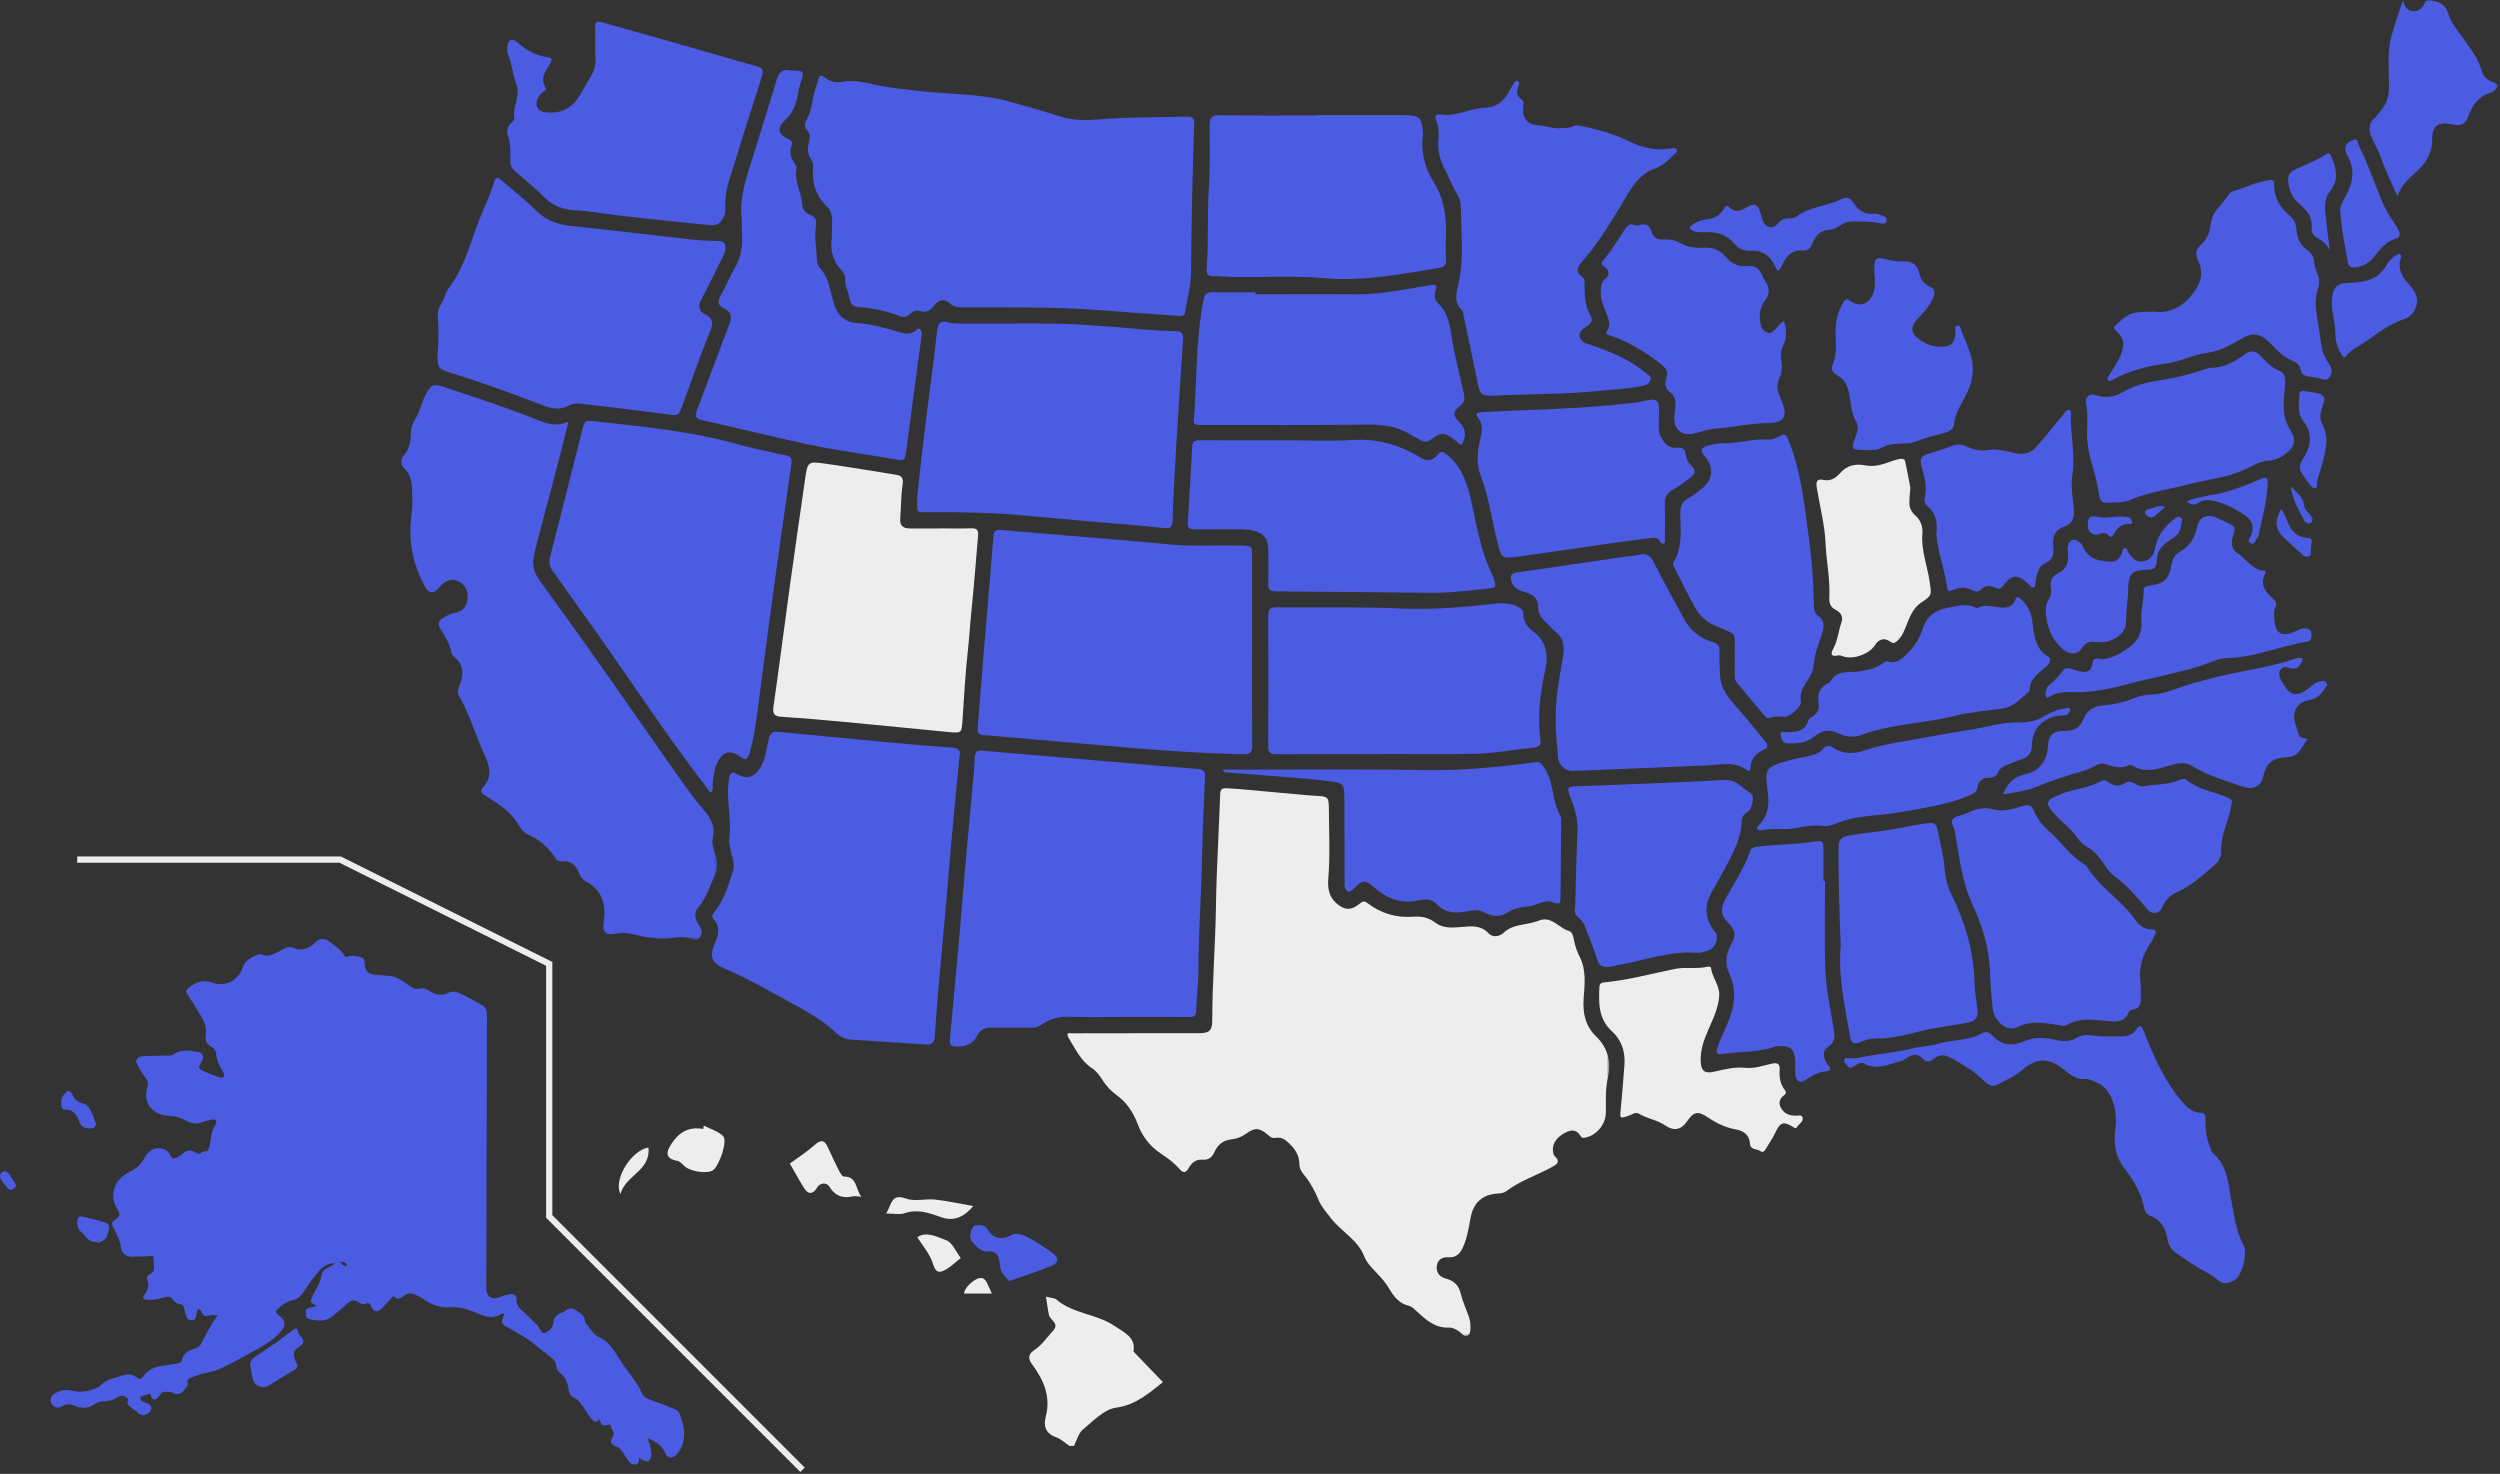 <?xml version="1.0" encoding="UTF-8"?> <svg xmlns="http://www.w3.org/2000/svg" xmlns:xlink="http://www.w3.org/1999/xlink" width="804px" height="474px" viewBox="0 0 804 474" version="1.1"><rect x="0" y="0" width="804" height="474" fill="#333333" stroke="none"/><title>TextRebates_Map</title><defs><polygon id="path-1" points="0 -3.04040088e-23 174.334 -3.04040088e-23 174.334 176.335 0 176.335"></polygon><polygon id="path-3" points="0 0 101.658 0 101.658 178.531 0 178.531"></polygon><polygon id="path-5" points="2.78383965e-22 0 41.312 0 41.312 63.089 2.78383965e-22 63.089"></polygon></defs><g id="Website" stroke="none" stroke-width="1" fill="none" fill-rule="evenodd"><g id="TextRebates_Map"><g id="Liquor_Text_Rebate_S" transform="translate(129, 0)"><g id="Fill-1-Clipped" transform="translate(214.181, 253.395)"><mask id="mask-2" fill="white"><use xlink:href="#path-1"></use></mask><g id="path-1"></g><path d="M22.355,78.892 C29.015,78.889 35.676,78.895 42.336,78.886 C45.768,78.881 46.686,78.038 46.684,74.671 C46.674,62.527 47.692,50.419 47.864,38.276 C48.036,26.231 48.813,14.196 49.221,2.152 C49.283,0.32 49.947,-0.128 51.618,0.029 C60.217,0.837 68.821,1.591 77.423,2.36 C78.169,2.427 78.916,2.487 79.664,2.523 C83.938,2.73 84.169,2.726 84.19,7.013 C84.226,14.326 84.601,21.643 84.01,28.96 C83.774,31.876 84.03,34.758 86.479,36.983 C89.061,39.329 91.284,39.543 93.999,37.302 C94.86,36.591 95.43,36.137 96.531,36.991 C100.836,40.331 105.787,41.816 111.198,41.424 C113.897,41.229 116.215,41.628 118.422,43.328 C120.899,45.237 123.941,44.976 126.838,44.727 C130.021,44.452 133.015,44.055 135.607,46.811 C136.853,48.135 139.021,47.88 140.408,46.563 C143.425,43.696 147.509,44.193 151.011,42.899 C151.085,42.871 151.19,42.919 151.258,42.885 C155.612,40.718 158.003,45.061 161.42,46.015 C162.42,46.295 162.784,47.667 162.97,48.738 C163.314,50.72 163.966,52.575 164.867,54.365 C166.999,58.604 166.457,63.14 166.13,67.597 C165.792,72.216 166.572,76.47 169.973,79.751 C173.976,83.613 175.072,88.107 173.877,93.384 C173.061,96.986 173.301,100.664 173.266,104.32 C173.229,108.362 170.134,111.961 166.284,112.523 C165.39,112.654 165.181,111.954 164.795,111.451 C163.71,110.033 162.381,109.909 160.814,110.59 C157.754,111.921 155.975,114.227 156.24,116.704 C156.299,117.264 156.373,117.985 156.732,118.324 C158.884,120.351 157.395,121.13 155.654,122.074 C150.848,124.679 145.575,126.398 141.154,129.738 C140.417,130.294 139.464,130.385 138.536,130.441 C133.556,130.745 130.708,133.324 129.767,138.245 C129.16,141.416 128.7,144.626 127.351,147.62 C126.422,149.682 125.178,151.112 122.667,150.936 C120.655,150.795 119.149,151.697 118.894,153.743 C118.637,155.81 119.768,157.264 121.8,157.792 C124.367,158.458 125.916,159.871 126.575,162.573 C127.219,165.218 128.402,167.729 129.282,170.321 C129.545,171.095 129.701,171.945 129.701,172.76 C129.702,173.977 129.903,175.529 128.779,176.18 C127.693,176.809 126.943,175.357 126.082,174.807 C125.072,174.162 124,173.505 122.876,173.562 C118.204,173.797 115.212,170.881 112.16,168.072 C111.471,167.438 110.793,166.752 109.92,166.55 C106.878,165.85 105.147,163.71 103.689,161.205 C102.552,159.253 101.081,157.571 99.521,155.942 C97.972,154.324 96.345,152.693 95.516,150.575 C93.44,145.268 88.237,142.733 84.942,138.5 C83.459,136.596 81.858,134.852 80.907,132.573 C79.691,129.661 78.221,126.872 76.177,124.416 C75.378,123.456 74.712,122.36 74.703,121.044 C74.685,118.488 73.632,116.555 71.815,114.708 C70.357,113.224 69.078,112.155 66.913,112.559 C65.932,112.743 65.217,112.131 64.492,111.513 C61.865,109.272 60.399,109.161 57.599,111.167 C56.196,112.171 54.694,112.826 53.029,112.993 C50.366,113.262 48.504,114.596 47.442,116.975 C46.639,118.773 45.524,119.749 43.421,119.56 C41.341,119.373 39.968,120.68 39.039,122.339 C38.118,123.982 37.215,123.786 36.171,122.589 C34.459,120.625 32.407,119.081 30.247,117.659 C26.664,115.3 24.192,112.132 22.683,108.069 C21.311,104.374 19.179,101.137 15.869,98.748 C14.052,97.438 12.512,95.767 11.305,93.838 C10.414,92.414 9.366,91.04 7.996,90.139 C4.258,87.683 2.58,83.709 0.338,80.162 C-0.71,78.504 0.954,78.924 1.625,78.92 C8.535,78.879 15.445,78.895 22.355,78.892" id="Fill-1" fill="#EDEDED" fill-rule="nonzero" mask="url(#mask-2)"></path></g><g id="Fill-4-Clipped" transform="translate(0, 123.718)"><mask id="mask-4" fill="white"><use xlink:href="#path-3"></use></mask><g id="path-3"></g><path d="M53.836,11.861 C52.162,18.438 50.68,24.386 49.133,30.316 C47.037,38.345 44.797,46.337 42.818,54.393 C42.116,57.251 42.43,60.054 44.342,62.676 C51.676,72.738 58.902,82.88 66.087,93.049 C72.89,102.676 79.551,112.402 86.354,122.029 C89.851,126.979 93.309,132.017 97.194,136.612 C99.71,139.587 101.114,142.024 100.22,145.871 C99.776,147.783 100.657,149.806 101.233,151.71 C101.89,153.881 101.815,155.917 100.809,157.991 C99.189,161.332 98.259,164.982 95.699,167.896 C94.082,169.735 94.429,171.955 95.851,173.889 C96.735,175.09 97.019,176.236 96.156,177.55 C95.653,178.316 95.109,178.792 94.107,178.378 C92.033,177.521 89.784,177.552 87.697,177.888 C83.046,178.639 78.622,177.708 74.187,176.651 C72.362,176.215 70.614,176.209 68.771,176.582 C65.871,177.17 64.657,176.005 65.124,173.117 C66.061,167.325 64.768,162.58 59.244,159.6 C58.108,158.987 57.553,157.818 57.034,156.657 C56.029,154.406 54.4,153.047 51.784,153.258 C50.903,153.33 50.226,153.174 49.677,152.32 C47.526,148.976 44.678,146.358 41.012,144.772 C39.347,144.052 38.444,142.752 37.588,141.311 C35.14,137.191 31.192,134.731 27.29,132.298 C25.871,131.414 25.096,130.821 26.429,129.362 C29.312,126.207 28.609,123.008 26.986,119.467 C24.055,113.072 22.148,106.229 18.616,100.082 C18.038,99.076 18.204,98.078 18.664,96.994 C20.133,93.541 20.419,90.235 17.07,87.543 C16.648,87.203 16.248,86.639 16.153,86.121 C15.644,83.347 14.208,81.007 12.734,78.704 C11.626,76.974 11.975,75.818 13.685,74.821 C14.923,74.099 16.23,73.613 17.61,73.306 C20.115,72.748 21.219,70.979 21.38,68.642 C21.542,66.307 20.522,64.274 18.453,63.237 C16.393,62.203 14.404,62.95 12.803,64.587 C12.512,64.884 12.242,65.202 11.978,65.522 C10.465,67.355 8.892,67.143 7.777,65.133 C3.653,57.696 2.157,49.836 3.398,41.384 C3.781,38.775 3.586,36.064 3.495,33.405 C3.414,31.053 2.898,28.828 1.121,27.027 C-0.187,25.702 -0.479,24.249 0.94,22.623 C2.657,20.655 3.124,18.174 3.116,15.635 C3.111,13.986 3.582,12.584 4.473,11.196 C6.436,8.137 6.709,4.305 9.049,1.346 C9.972,0.179 10.464,-0.305 12.003,0.198 C22.653,3.679 33.311,7.113 43.726,11.282 C46.747,12.491 49.993,13.681 53.836,11.861" id="Fill-4" fill="#4B5CE2" fill-rule="nonzero" mask="url(#mask-4)"></path></g><path d="M138.555,76.108 C138.299,72.379 139.555,68.847 136.832,66.28 C133.075,62.739 132.149,58.387 132.469,53.531 C132.525,52.672 132.313,51.836 131.818,51.163 C130.606,49.519 130.657,47.705 131.147,45.916 C131.528,44.525 131.585,43.034 130.734,42.097 C129.267,40.484 129.904,39.385 130.738,37.801 C132.333,34.773 132.175,31.186 133.411,28.006 C133.68,27.315 133.901,26.596 134.051,25.872 C134.42,24.091 135.073,23.96 136.506,25.104 C138.044,26.331 139.975,26.673 141.941,26.312 C145.382,25.68 148.654,26.388 152.005,27.154 C156.528,28.187 161.17,28.619 165.785,29.183 C175.661,30.392 185.734,29.968 195.432,32.62 C200.784,34.084 206.137,35.576 211.407,37.305 C215.553,38.665 219.752,38.768 223.983,38.431 C233.613,37.665 243.261,37.694 252.906,37.51 C254.348,37.482 255.108,37.982 255.063,39.508 C254.806,48.23 254.521,56.951 254.333,65.675 C254.175,72.994 254.118,80.315 254.049,87.636 C254.008,91.984 252.768,96.147 252.153,100.406 C252.001,101.458 251.304,101.698 250.341,101.626 C242.056,101.011 233.767,100.451 225.485,99.803 C210.539,98.634 195.564,98.848 180.594,98.856 C178.962,98.857 177.594,98.65 176.286,97.428 C174.77,96.01 173.041,96.352 171.723,97.955 C170.403,99.561 169.162,100.899 166.709,99.964 C165.684,99.574 164.43,100.228 163.532,101.066 C162.568,101.967 161.43,102.103 160.28,101.649 C156,99.959 151.56,99.067 146.983,98.74 C145.514,98.635 144.553,97.903 144.297,96.296 C143.933,94.018 142.718,91.944 142.768,89.531 C142.785,88.692 142.376,87.612 141.782,87.031 C138.469,83.796 137.954,79.834 138.555,76.108" id="Fill-7" fill="#4B5CE2" fill-rule="nonzero"></path><path d="M232.868,327.047 C226.542,327.046 220.213,327.169 213.892,326.993 C210.784,326.907 208.204,328.006 205.784,329.637 C204.884,330.244 204.063,330.5 203.039,330.495 C198.711,330.47 194.381,330.54 190.055,330.445 C187.923,330.398 186.301,331.077 185.324,332.981 C183.825,335.898 181.401,336.729 178.277,336.545 C176.641,336.449 176.325,335.801 176.459,334.387 C177.445,323.978 178.426,313.569 179.355,303.155 C180.085,294.969 180.712,286.774 181.432,278.587 C182.173,270.153 182.98,261.725 183.738,253.293 C184.028,250.069 184.338,246.844 184.49,243.612 C184.57,241.891 185.22,241.255 186.948,241.413 C193.316,241.995 199.691,242.495 206.063,243.04 C213.344,243.662 220.623,244.302 227.904,244.927 C237.335,245.736 246.764,246.587 256.203,247.3 C258.072,247.442 258.62,248.132 258.542,249.915 C258.173,258.299 257.761,266.684 257.607,275.073 C257.38,287.373 256.422,299.646 256.423,311.955 C256.423,316.264 255.834,320.57 255.727,324.882 C255.681,326.707 254.989,327.093 253.343,327.077 C246.519,327.008 239.693,327.048 232.868,327.047" id="Fill-9" fill="#4B5CE2" fill-rule="nonzero"></path><path d="M179.59,243.012 C178.782,251.445 177.977,259.538 177.24,267.636 C176.524,275.488 175.891,283.348 175.198,291.202 C174.417,300.047 173.589,308.888 172.822,317.734 C172.377,322.863 171.943,327.994 171.646,333.133 C171.525,335.22 170.833,336.072 168.609,335.906 C160.739,335.318 152.855,334.906 144.981,334.371 C143.135,334.246 141.453,333.659 140.03,332.309 C133.916,326.512 126.236,323.134 119.048,319.028 C113.942,316.113 108.641,313.494 103.259,311.125 C100.139,309.752 99.071,307.726 100.721,303.801 C101.974,300.82 102.932,298.291 100.47,295.591 C99.67,294.713 100.217,293.979 100.851,293.197 C103.959,289.362 105.215,284.648 106.732,280.107 C107.604,277.498 105.981,274.908 105.798,272.268 C105.752,271.612 105.364,270.935 105.462,270.32 C106.509,263.736 104.325,257.164 105.453,250.571 C105.788,248.612 106.107,247.85 108.236,249.052 C111.313,250.789 113.683,249.888 115.568,246.826 C117.099,244.339 117.365,241.496 117.975,238.757 C118.691,235.536 119.014,235.146 122.284,235.449 C134.024,236.539 145.756,237.707 157.495,238.798 C163.943,239.398 170.396,239.979 176.858,240.406 C178.934,240.543 180.092,241.047 179.59,243.012" id="Fill-11" fill="#4B5CE2" fill-rule="nonzero"></path><path d="M99.703,254.896 C98.672,254.35 98.287,253.303 97.658,252.487 C83.803,234.506 71.617,215.341 58.268,197 C55.042,192.567 51.975,188.019 48.741,183.592 C47.715,182.188 47.447,180.884 47.884,179.186 C51.355,165.685 54.756,152.166 58.166,138.649 C59.022,135.255 59.017,135.111 62.51,135.504 C77.525,137.191 92.586,138.575 107.239,142.609 C112.676,144.105 118.203,145.299 123.729,146.438 C125.414,146.786 125.747,147.536 125.539,148.997 C123.608,162.555 121.649,176.109 119.783,189.676 C118.189,201.271 116.732,212.885 115.164,224.484 C114.365,230.392 113.72,236.328 112.099,242.098 C111.477,244.311 110.83,244.629 109.058,243.343 C105.803,240.981 103.337,241.693 101.607,245.419 C100.602,247.582 100.404,249.885 100.175,252.198 C100.089,253.061 100.472,254.011 99.703,254.896" id="Fill-13" fill="#4B5CE2" fill-rule="nonzero"></path><path d="M273.664,209.113 C273.664,219.261 273.609,229.409 273.71,239.555 C273.729,241.746 273.271,242.59 270.844,242.545 C255.962,242.267 241.142,241.103 226.328,239.78 C215.908,238.849 205.484,237.961 195.061,237.058 C192.58,236.843 190.099,236.54 187.613,236.475 C185.848,236.429 185.276,235.723 185.42,234.026 C186.017,226.995 186.541,219.958 187.114,212.926 C187.728,205.398 188.366,197.873 188.997,190.348 C189.502,184.312 190.05,178.279 190.498,172.239 C190.633,170.417 191.724,170.332 193.08,170.447 C200.03,171.038 206.98,171.624 213.93,172.216 C224.768,173.139 235.615,173.965 246.439,175.027 C254.333,175.8 262.229,175.273 270.122,175.466 C273.603,175.551 273.661,175.538 273.663,178.92 C273.667,188.984 273.664,199.049 273.664,209.113" id="Fill-15" fill="#4B5CE2" fill-rule="nonzero"></path><path d="M165.982,159.823 C166.587,154.319 167.218,148.04 167.979,141.778 C169.091,132.633 170.305,123.5 171.458,114.36 C171.801,111.644 172.009,108.909 172.417,106.204 C172.816,103.556 173.755,102.988 176.232,103.731 C177.296,104.05 178.364,104.057 179.445,104.056 C187.937,104.05 196.43,104.05 204.922,104.03 C216.325,104.003 227.669,104.972 239.014,105.965 C242.41,106.262 245.821,106.446 249.229,106.532 C250.966,106.576 251.594,107.239 251.481,108.949 C250.686,120.963 249.897,132.978 249.179,144.996 C248.738,152.378 248.346,159.764 248.101,167.154 C248.028,169.384 247.655,170.103 245.11,169.804 C237.441,168.903 229.723,168.421 222.026,167.743 C214.084,167.044 206.148,166.27 198.204,165.593 C188.831,164.795 179.434,164.681 170.032,164.722 C165.455,164.741 165.854,165.223 165.982,159.823" id="Fill-17" fill="#4B5CE2" fill-rule="nonzero"></path><path d="M11.709,114.585 C12.056,110.105 12.092,105.809 11.78,101.476 C11.614,99.163 13.45,97.201 14.146,94.987 C14.417,94.128 14.853,93.273 15.397,92.554 C20.516,85.781 22.358,77.575 25.442,69.906 C26.864,66.372 28.545,62.948 29.674,59.288 C30.484,56.662 30.74,56.64 32.729,58.361 C36.374,61.514 40.172,64.514 43.6,67.887 C46.691,70.929 50.258,72.194 54.46,72.635 C67.34,73.988 80.195,75.569 93.068,76.991 C96.12,77.328 99.201,77.475 102.273,77.547 C103.986,77.587 104.393,78.366 104.297,79.884 C104.23,80.925 103.85,81.809 103.401,82.704 C101.126,87.238 98.947,91.822 96.555,96.293 C95.34,98.565 95.803,100.143 97.962,101.225 C100.368,102.431 100.378,103.956 99.458,106.295 C96.15,114.705 93.028,123.19 89.967,131.694 C89.384,133.312 88.652,133.636 87.046,133.426 C77.334,132.153 67.612,130.954 57.883,129.822 C56.684,129.683 55.217,129.739 54.225,130.311 C50.416,132.505 46.923,130.888 43.507,129.567 C34.365,126.032 25.134,122.772 15.784,119.842 C12.033,118.666 11.735,118.266 11.709,114.585" id="Fill-19" fill="#4B5CE2" fill-rule="nonzero"></path><path d="M372.758,41.222 C374.406,41.2 375.812,41.184 377.143,40.551 C377.566,40.349 378.132,40.258 378.589,40.346 C384.337,41.438 389.961,42.981 395.22,45.584 C399.297,47.603 403.496,48.462 408.016,47.792 C408.769,47.681 409.875,47.282 410.248,48.237 C410.543,48.992 409.533,49.428 409.049,49.959 C407.304,51.873 405.382,53.434 402.855,54.379 C397.539,56.367 395.221,61.239 392.513,65.71 C388.56,72.237 384.611,78.772 379.499,84.504 C378.156,86.01 377.773,87.648 379.736,88.948 C380.735,89.611 380.585,90.469 380.585,91.353 C380.582,94.856 380.658,98.34 382.512,101.487 C383.481,103.132 382.576,104.118 381.291,104.965 C380.1,105.749 378.757,106.478 379.04,108.21 C379.309,109.856 380.653,110.266 382.058,110.751 C388.507,112.978 394.863,115.416 400.209,119.862 C400.967,120.492 402.066,120.864 401.839,122.106 C401.585,123.496 400.37,123.802 399.229,124.073 C394.844,125.109 390.336,125.163 385.884,125.653 C374.962,126.85 363.968,126.654 353.01,127.186 C346.993,127.477 347.044,127.368 345.847,121.397 C344.461,114.484 342.965,107.594 341.516,100.694 C341.465,100.448 341.501,100.114 341.352,99.974 C337.943,96.772 339.696,93.391 340.37,89.623 C341.763,81.844 340.863,73.874 340.797,65.987 C340.786,64.73 340.195,63.349 339.508,62.254 C337.951,59.773 337.018,57.01 335.655,54.453 C334.053,51.452 333.248,48.342 333.593,44.904 C333.799,42.844 333.747,40.748 332.881,38.77 C332.293,37.428 332.684,36.592 334.248,36.836 C339.343,37.63 343.849,34.745 348.827,34.606 C352.296,34.511 354.813,32.417 356.401,29.297 C356.853,28.41 357.369,27.552 357.904,26.712 C358.166,26.3 358.542,25.799 359.089,26.009 C359.811,26.285 359.665,26.925 359.418,27.491 C358.648,29.258 358.523,30.794 360.443,32.033 C361.322,32.602 360.851,33.728 360.815,34.615 C360.666,38.2 362.303,40.184 365.833,40.319 C368.257,40.413 370.539,41.472 372.758,41.222" id="Fill-21" fill="#4B5CE2" fill-rule="nonzero"></path><path d="M173.639,169.934 C176.886,169.934 180.137,170.021 183.38,169.9 C185.212,169.832 185.705,170.565 185.553,172.252 C184.846,180.109 184.307,187.984 183.472,195.827 C183.006,200.203 182.779,204.595 182.292,208.971 C181.448,216.56 181.047,224.198 180.521,231.82 C180.258,235.627 180.2,235.811 176.45,235.458 C165.204,234.398 153.966,233.236 142.719,232.182 C135.936,231.547 129.147,230.957 122.35,230.518 C120.029,230.369 119.412,229.636 119.747,227.286 C121.598,214.308 123.251,201.301 125.043,188.314 C126.597,177.051 128.245,165.802 129.852,154.546 C129.864,154.464 129.874,154.381 129.886,154.299 C130.73,148.442 130.748,148.312 136.449,149.116 C144.011,150.181 151.539,151.477 159.084,152.665 C160.969,152.962 161.613,153.723 161.284,155.869 C160.733,159.469 160.788,163.158 160.514,166.804 C160.339,169.134 161.543,169.949 163.647,169.946 C166.978,169.941 170.308,169.945 173.639,169.945 L173.639,169.934 Z" id="Fill-23" fill="#EDEDED" fill-rule="nonzero"></path><path d="M313.803,242.521 C303.063,242.521 292.323,242.477 281.584,242.562 C279.588,242.576 278.842,242.111 278.856,239.955 C278.948,225.976 278.94,211.996 278.862,198.017 C278.851,195.991 279.36,195.302 281.492,195.326 C294.728,195.476 307.984,195.079 321.197,195.679 C331.148,196.131 340.962,195.36 350.772,194.26 C353.849,193.915 356.576,193.763 359.353,195.245 C360.29,195.745 360.871,196.294 360.885,197.267 C360.919,199.625 361.972,201.536 363.76,202.84 C368.209,206.087 369.11,210.167 367.959,215.422 C366.323,222.889 365.337,230.487 366.424,238.181 C366.645,239.746 365.568,240.302 364.341,240.422 C357.731,241.068 351.178,242.379 344.523,242.45 C334.284,242.562 324.043,242.479 313.803,242.479 L313.803,242.521 Z" id="Fill-25" fill="#4B5CE2" fill-rule="nonzero"></path><path d="M125.106,22.688 C129.669,22.69 129.705,22.775 128.474,26.587 C128.042,27.925 127.744,29.316 127.503,30.703 C126.98,33.715 125.945,36.342 123.575,38.524 C120.71,41.161 121.177,43.201 124.694,44.799 C125.707,45.259 125.847,46.033 125.565,46.837 C124.797,49.028 125.368,50.891 126.64,52.693 C126.958,53.143 127.257,53.821 127.16,54.314 C126.381,58.283 128.697,61.73 128.959,65.512 C129.079,67.25 129.894,68.52 131.577,69.104 C133.349,69.719 133.685,70.969 133.41,72.665 C132.83,76.237 133.602,79.793 133.697,83.359 C133.722,84.308 134.049,85.477 134.669,86.143 C137.736,89.441 137.955,93.8 139.224,97.759 C140.372,101.338 142.443,103.562 146.462,103.864 C151.109,104.212 155.611,105.402 160.07,106.783 C161.936,107.362 164,107.751 165.711,106.123 C166.017,105.832 166.375,105.508 166.786,105.835 C167.44,106.355 167.503,107.109 167.398,107.882 C166.908,111.5 166.405,115.117 165.924,118.737 C164.765,127.455 163.607,136.174 162.467,144.895 C162.029,148.247 161.916,148.236 158.567,147.658 C150.878,146.332 143.135,145.299 135.471,143.847 C128.546,142.535 121.691,140.847 114.815,139.285 C108.906,137.944 103.024,136.485 97.101,135.208 C95.069,134.77 94.269,134.159 95.133,131.918 C98.685,122.7 102.039,113.405 105.58,104.182 C106.458,101.895 106.09,100.237 103.907,99.212 C101.747,98.199 101.758,96.908 102.796,95.028 C104.363,92.191 105.579,89.155 107.219,86.365 C109.153,83.073 109.865,79.614 109.629,75.862 C109.504,73.87 109.684,71.854 109.481,69.875 C108.805,63.297 111.022,57.271 112.897,51.177 C115.508,42.692 118.224,34.238 120.757,25.73 C121.552,23.062 122.977,21.981 125.106,22.688" id="Fill-27" fill="#4B5CE2" fill-rule="nonzero"></path><path d="M284.626,141.604 C291.701,141.604 298.8,141.97 305.844,141.507 C313.82,140.982 320.95,142.999 327.626,147.048 C329.867,148.408 331.686,148.316 333.306,146.269 C334.448,144.826 335.251,145.252 336.508,146.314 C341.624,150.639 343.211,156.574 344.494,162.734 C346.084,170.366 347.564,178.038 351.049,185.125 C351.409,185.858 351.512,186.714 351.771,187.501 C352.127,188.588 351.683,189.006 350.614,189.128 C344.011,189.886 337.414,190.719 330.749,190.653 C314.276,190.489 297.803,190.275 281.33,190.19 C279.261,190.179 278.803,189.454 278.868,187.579 C278.99,184.089 278.904,180.592 278.903,177.098 C278.901,173.22 277.474,171.379 273.64,170.536 C272.435,170.272 271.166,170.22 269.926,170.214 C265.015,170.188 260.104,170.179 255.194,170.253 C253.646,170.277 252.887,169.9 252.996,168.164 C253.513,159.958 253.984,151.748 254.399,143.535 C254.5,141.54 255.762,141.597 257.159,141.599 C266.315,141.609 275.47,141.604 284.626,141.604" id="Fill-29" fill="#4B5CE2" fill-rule="nonzero"></path><path d="M293.862,37.029 C303.689,37.029 313.516,37.029 323.343,37.029 C327.231,37.029 328.235,37.955 328.548,41.878 C328.6,42.54 328.642,43.217 328.57,43.874 C327.987,49.214 329.286,54.155 332.104,58.618 C335.308,63.69 336.17,69.207 336.01,75.035 C335.932,77.863 335.893,80.7 336.034,83.523 C336.12,85.255 335.336,85.913 333.814,86.162 C321.614,88.155 309.53,90.566 296.959,89.458 C287.533,88.626 277.985,89.183 268.491,89.085 C265.998,89.059 263.506,88.83 261.012,88.819 C259.446,88.812 258.923,88.066 259.04,86.652 C259.752,78.023 259.185,69.364 259.753,60.72 C260.2,53.919 260.055,47.074 260.02,40.25 C260.008,37.94 260.635,37.041 263.132,37.073 C273.374,37.205 283.618,37.128 293.862,37.128 L293.862,37.029 Z" id="Fill-31" fill="#4B5CE2" fill-rule="nonzero"></path><path d="M62.439,15.105 C62.439,12.526 62.506,10.609 62.419,8.7 C62.343,7.054 62.911,6.695 64.48,7.146 C71.334,9.118 78.222,10.97 85.081,12.925 C94.811,15.699 104.507,18.592 114.261,21.277 C116.379,21.861 116.619,22.727 116.012,24.617 C112.488,35.597 109.018,46.594 105.608,57.609 C104.724,60.463 104.137,63.402 104.252,66.435 C104.292,67.503 104.367,68.577 103.841,69.608 C102.861,71.527 101.994,72.647 99.192,72.376 C85.635,71.07 72.09,69.707 58.601,67.806 C57.698,67.678 56.771,67.729 55.86,67.646 C52.344,67.328 49.145,66.459 46.478,63.809 C43.358,60.711 39.945,57.902 36.607,55.028 C35.504,54.079 35.044,53.041 35.099,51.567 C35.197,48.915 35.242,46.251 34.358,43.666 C33.828,42.119 34.237,40.725 35.408,39.55 C35.814,39.143 36.513,38.57 36.436,38.21 C35.628,34.439 38.541,31.002 37.047,27.018 C35.903,23.968 35.652,20.571 34.35,17.482 C33.989,16.624 34.072,15.493 34.216,14.526 C34.489,12.693 35.825,12.232 37.206,13.458 C39.978,15.92 42.998,17.799 46.777,18.344 C48.913,18.651 48.721,19.077 47.648,20.886 C46.453,22.9 44.753,25.103 46.22,27.734 C46.713,28.617 46.513,29.048 45.761,29.545 C44.918,30.104 44.264,30.871 43.865,31.815 C42.933,34.019 43.97,35.854 46.352,36.126 C50.767,36.632 54.418,35.272 56.891,31.457 C58.471,29.019 59.918,26.493 61.363,23.971 C63.087,20.964 62.324,17.644 62.439,15.105" id="Fill-33" fill="#4B5CE2" fill-rule="nonzero"></path><path d="M274.734,94.619 C285.548,94.619 296.363,94.544 307.176,94.645 C314.461,94.713 321.539,93.27 328.664,92.114 C329.648,91.954 330.626,91.751 331.614,91.638 C332.707,91.512 333.193,91.92 332.767,93.083 C332.18,94.681 332.224,96.305 333.487,97.505 C336.476,100.346 337.22,104.08 337.791,107.865 C338.733,114.109 340.331,120.212 341.731,126.354 C342.151,128.197 342.069,129.426 340.426,130.651 C338.181,132.326 338.263,133.841 340.316,135.785 C342.256,137.623 342.608,139.783 341.494,142.284 C341.163,143.027 340.839,143.189 340.228,142.693 C339.584,142.17 338.994,141.576 338.328,141.083 C335.7,139.135 334.383,139.018 331.81,140.947 C330.288,142.088 328.99,142.476 327.366,141.27 C326.644,140.734 325.698,140.509 324.945,140.005 C320.54,137.057 315.712,136.479 310.475,136.549 C292.751,136.784 275.022,136.66 257.294,136.671 C256.133,136.672 254.8,136.879 254.943,135.026 C255.929,122.21 255.57,109.289 258.002,96.581 C258.383,94.586 259.132,93.869 261.255,93.962 C265.74,94.159 270.24,94.022 274.734,94.022 C274.734,94.221 274.734,94.42 274.734,94.619" id="Fill-35" fill="#4B5CE2" fill-rule="nonzero"></path><path d="M371.328,232.083 C371.105,224.503 372.529,218.069 373.599,211.614 C374.156,208.256 374.127,205.381 371.178,203.104 C370.068,202.248 369.219,201.062 368.163,200.126 C366.66,198.794 365.643,197.261 365.673,195.187 C365.709,192.616 364.273,191.377 361.96,190.59 C360.075,189.949 357.925,189.569 357.158,187.115 C356.573,185.246 356.812,184.378 358.932,184.079 C370.275,182.483 381.603,180.785 392.938,179.133 C394.58,178.893 396.293,178.924 397.863,178.458 C400.469,177.684 401.772,178.719 402.925,180.976 C406.054,187.106 409.317,193.171 412.664,199.185 C414.682,202.809 417.762,205.292 421.792,206.467 C423.379,206.93 424.216,207.831 423.973,209.547 C423.95,209.71 423.97,209.879 423.97,210.045 C424.026,221.25 424.051,221.228 431.481,229.701 C433.944,232.509 436.208,235.491 438.631,238.336 C439.683,239.572 439.809,240.473 438.148,241.175 C435.645,242.234 434.096,243.996 433.991,246.829 C433.962,247.621 433.662,248.257 432.777,247.623 C428.439,244.515 423.571,246.184 418.947,246.215 C416.229,246.234 413.473,246.454 410.734,246.565 C399.356,247.027 387.976,247.472 376.598,247.941 C374.42,248.031 372.068,245.858 371.992,243.312 C371.872,239.239 371.117,235.203 371.328,232.083" id="Fill-37" fill="#4B5CE2" fill-rule="nonzero"></path><path d="M264.201,247.512 C265.22,247.512 266.039,247.511 266.859,247.512 C287.34,247.529 307.826,247.294 328.301,247.656 C340.577,247.874 352.686,246.792 364.789,245.103 C365.871,244.952 366.374,245.207 367.222,246.311 C370.892,251.085 369.908,257.353 372.796,262.313 C373.175,262.963 373.058,263.94 373.054,264.765 C373.009,272.504 372.953,280.243 372.87,287.982 C372.839,290.883 372.734,290.994 370.088,290.094 C367.582,289.242 365.63,291.027 363.372,291.366 C361.027,291.717 358.249,291.947 356.459,293.109 C353.322,295.145 351.014,294.909 347.947,293.225 C346.265,292.301 343.875,292.906 341.805,293.253 C338.436,293.818 335.338,293.351 332.901,290.661 C331.149,288.728 328.899,289.248 326.822,289.646 C321.778,290.612 317.407,289.149 313.651,285.966 C309.915,282.8 309.528,282.655 306.037,286.066 C304.727,287.346 303.963,286.691 303.509,285.347 C303.306,284.746 303.434,284.029 303.432,283.364 C303.401,274.377 303.378,265.39 303.346,256.403 C303.332,252.315 303.06,251.872 299.001,251.309 C295.139,250.772 291.244,250.452 287.356,250.129 C280.071,249.522 272.78,248.984 265.492,248.412 C265.097,248.381 264.654,248.422 264.201,247.512" id="Fill-39" fill="#4B5CE2" fill-rule="nonzero"></path><path d="M559.45,316.406 C559.45,317.653 559.426,318.901 559.455,320.148 C559.505,322.271 559.681,324.42 556.655,324.688 C556.253,324.724 555.707,325.216 555.55,325.621 C554.262,328.934 551.493,328.583 548.826,328.361 C544.456,327.996 540.088,327.172 535.926,329.497 C534.549,330.267 532.97,329.625 531.506,329.414 C527.469,328.834 523.579,328.342 519.627,330.388 C516.521,331.997 512.223,328.395 511.835,324.21 C511.476,320.326 511.05,316.437 510.95,312.542 C510.752,304.826 508.464,297.587 505.298,290.763 C501.901,283.441 501.154,275.663 499.751,267.96 C499.736,267.878 499.731,267.794 499.734,267.711 C499.785,266.172 497.866,264.631 499.136,263.311 C500.067,262.344 501.872,262.264 503.22,261.643 C506.011,260.355 508.633,259.342 511.958,260.272 C515.081,261.146 518.417,260.233 521.514,259.229 C523.26,258.663 524.273,258.88 525.048,260.656 C526.154,263.19 527.764,265.453 529.884,267.236 C533.81,270.537 536.528,275.113 541.065,277.762 C541.488,278.008 541.93,278.343 542.177,278.749 C546.286,285.506 553.425,289.509 557.834,296.01 C559.015,297.752 560.822,298.901 563.104,298.912 C564.332,298.918 564.523,299.532 564.053,300.526 C563.697,301.277 563.421,302.087 562.948,302.756 C560.037,306.87 558.66,311.354 559.45,316.406" id="Fill-41" fill="#4B5CE2" fill-rule="nonzero"></path><path d="M428.882,211.49 C428.88,211.157 428.887,210.825 428.88,210.492 C428.708,202.555 430.247,204.66 422.43,201.151 C419.571,199.868 417.562,197.946 416.139,195.41 C413.829,191.294 411.808,187.017 409.637,182.823 C409.289,182.151 408.777,181.537 409.253,180.757 C412.272,175.804 411.415,170.303 411.373,164.958 C411.356,162.788 411.92,161.376 413.841,160.306 C415.499,159.382 417.024,158.193 418.514,157.004 C421.891,154.31 422.198,150.061 419.323,146.821 C417.67,144.958 417.911,143.933 420.275,143.338 C421.878,142.935 423.55,142.472 425.171,142.534 C430.018,142.718 434.684,141.005 439.543,141.36 C441.033,141.469 442.457,140.723 443.797,140.057 C445.012,139.453 445.407,139.832 445.931,141.062 C450.091,150.817 451.106,161.23 452.553,171.565 C453.624,179.206 454.247,186.873 454.313,194.586 C454.324,195.9 454.593,197.258 455.601,197.977 C458.426,199.994 457.449,202.527 456.611,204.88 C455.55,207.861 454.528,210.807 454.261,213.989 C454.136,215.474 453.56,216.805 452.743,218.132 C451.341,220.411 449.568,222.605 450.177,225.686 C450.462,227.123 446.695,230.501 445.183,230.491 C443.529,230.481 441.857,230.197 440.245,230.838 C439.375,231.185 438.875,230.67 438.362,230.05 C435.454,226.53 432.533,223.02 429.583,219.535 C428.992,218.837 428.868,218.081 428.877,217.228 C428.897,215.315 428.883,213.403 428.882,211.49" id="Fill-43" fill="#4B5CE2" fill-rule="nonzero"></path><path d="M404.528,134.547 C404.481,136.687 404.158,138.835 405.336,140.867 C406.517,142.906 407.932,144.3 410.473,143.979 C412.112,143.771 412.93,144.484 413.129,146.143 C413.299,147.572 413.932,148.828 415.036,149.83 C416.555,151.208 416.109,152.49 414.675,153.556 C412.878,154.894 411.119,156.342 409.15,157.374 C406.975,158.514 406.308,160.094 406.394,162.424 C406.527,166.078 406.432,169.74 406.407,173.399 C406.404,173.932 406.666,174.689 405.894,174.874 C405.348,175.005 405.06,174.438 404.813,174.012 C404.137,172.848 402.997,172.896 401.938,173.027 C396.999,173.64 392.064,174.284 387.137,174.985 C377.692,176.33 368.266,177.815 358.808,179.055 C353.936,179.693 353.911,179.512 352.639,174.595 C350.811,167.531 349.902,160.201 347.303,153.381 C345.641,149.02 346.133,145.037 347.157,140.796 C347.673,138.66 348.004,136.364 346.35,134.368 C345.298,133.098 346.032,132.634 347.347,132.57 C351.081,132.389 354.812,132.153 358.547,132.024 C371.496,131.579 384.434,130.968 397.31,129.449 C398.706,129.284 400.063,128.809 401.456,128.605 C403.73,128.273 404.49,128.977 404.525,131.305 C404.541,132.386 404.528,133.466 404.528,134.547" id="Fill-45" fill="#4B5CE2" fill-rule="nonzero"></path><path d="M377.58,291.521 C377.811,283.442 377.935,275.3 378.322,267.17 C378.507,263.289 377.365,259.822 376.036,256.315 C374.833,253.142 375.023,252.978 378.28,252.851 C394.059,252.233 409.844,251.726 425.608,250.85 C429.62,250.625 431.429,253.626 434.166,255.23 C435.431,255.971 434.441,260.327 432.931,261.195 C431.68,261.913 431.109,262.911 431.085,264.214 C430.99,269.396 428.575,273.858 426.307,278.223 C424.797,281.127 423.135,284.005 421.501,286.872 C418.937,291.372 419.279,295.646 422.567,299.726 C423.938,301.426 422.866,304.717 420.535,305.589 C419.307,306.05 417.93,306.507 416.665,306.409 C407.92,305.721 399.809,308.911 391.417,310.36 C390.681,310.488 389.964,310.736 389.226,310.841 C386.97,311.158 385.297,311.161 384.488,308.13 C383.623,304.889 382.04,301.796 380.983,298.56 C380.584,297.339 379.979,296.212 378.992,295.464 C377.629,294.43 377.134,293.204 377.58,291.521" id="Fill-47" fill="#4B5CE2" fill-rule="nonzero"></path><path d="M444.721,103.258 C445.719,106.236 445.632,108.937 444.274,111.636 C443.731,112.718 443.579,113.959 443.803,115.268 C444.183,117.487 444.209,119.692 443.175,121.847 C441.976,124.342 443.015,126.682 443.983,129.01 C446.065,134.017 444.858,136.057 439.289,136.08 C433.954,136.103 428.796,137.382 423.515,137.734 C420.988,137.903 418.483,138.706 416.01,139.377 C412.139,140.427 409.163,138.148 409.445,134.219 C409.534,132.978 409.685,131.742 409.817,130.505 C409.998,128.817 409.555,127.306 408.197,126.276 C406.553,125.031 406.224,123.507 406.873,121.682 C407.704,119.344 406.524,118.118 404.738,116.752 C399.815,112.985 394.598,109.834 388.695,107.869 C388.101,107.671 387.134,107.501 387.752,106.592 C389.36,104.228 388.082,102.094 387.298,99.975 C386.55,97.951 385.64,96.034 385.817,93.767 C385.94,92.19 385.837,90.796 387.375,89.603 C388.772,88.519 388.565,86.841 387.031,85.823 C386.007,85.144 385.774,84.672 386.606,83.715 C389.229,80.694 391.231,77.23 393.442,73.919 C394.313,72.615 395.137,71.667 396.844,72.439 C397.127,72.567 397.534,72.599 397.825,72.502 C400.185,71.714 401.599,72.182 402.284,74.904 C402.682,76.483 404.39,77.206 406.14,77.039 C408.026,76.859 409.75,77.249 411.394,78.166 C413.8,79.507 416.421,79.812 419.12,79.66 C421.868,79.505 424.106,80.406 425.937,82.549 C427.74,84.661 430.051,85.947 432.959,85.578 C435.418,85.265 436.913,86.302 437.728,88.575 C437.978,89.269 438.385,89.921 438.801,90.536 C440.243,92.663 440.135,94.689 438.582,96.719 C436.897,98.922 436.692,101.438 437.159,104.075 C437.392,105.395 438.036,106.459 439.289,106.942 C440.656,107.467 441.404,106.38 442.224,105.559 C442.971,104.81 443.486,103.813 444.721,103.258" id="Fill-49" fill="#4B5CE2" fill-rule="nonzero"></path><path d="M466.49,340.298 C467.178,340.298 467.697,340.388 468.174,340.284 C474.23,338.965 480.456,338.608 486.473,337.072 C489.053,336.414 491.865,336.467 494.277,335.707 C498.937,334.238 504.074,334.838 508.403,332.289 C509.846,331.439 510.832,332.105 511.689,333.022 C514.745,336.29 518.28,336.551 522.149,334.817 C525.455,333.337 528.846,333.683 532.177,334.464 C534.583,335.027 536.817,334.966 538.925,333.737 C540.478,332.831 542.097,332.779 543.759,333.006 C546.91,333.437 550.071,333.348 553.233,333.317 C555.254,333.297 556.965,332.72 558.135,330.903 C559.067,329.455 559.751,329.9 560.299,331.288 C563.412,339.173 566.711,346.945 572.163,353.613 C573.973,355.827 575.793,357.738 578.818,357.909 C580.273,357.991 580.296,358.986 580.268,360.028 C580.182,363.222 580.604,366.328 581.873,369.283 C582.133,369.889 582.371,370.594 582.837,371.009 C587.581,375.233 587.633,381.226 588.712,386.77 C589.616,391.413 590.155,396.097 592.511,400.347 C593.936,402.919 592.081,410.387 589.528,411.766 C588.039,412.569 586.141,413.385 584.319,411.706 C582.294,409.841 579.67,408.821 577.36,407.349 C575.19,405.965 573.026,404.563 570.938,403.059 C569.424,401.967 568.378,400.546 568.067,398.57 C567.522,395.103 565.999,392.303 562.426,390.99 C561.495,390.648 560.855,389.76 560.646,388.705 C559.649,383.671 556.985,379.359 554.002,375.421 C550.93,371.366 550.783,367.302 551.344,362.555 C551.985,357.13 550.252,349.933 545.05,348.016 C543.962,347.615 542.818,346.926 541.747,347.006 C538.762,347.227 536.733,345.623 534.656,343.924 C529.936,340.064 525.866,340.138 521.385,344.096 C518.987,346.215 515.995,347.352 513.246,348.879 C511.554,349.819 510.002,348.597 509.004,347.577 C506.043,344.549 502.472,342.534 498.865,340.455 C496.723,339.22 494.938,338.862 492.938,340.471 C491.651,341.506 490.567,341.852 489.129,340.272 C487.477,338.458 485.382,339.326 483.702,340.565 C482.507,341.445 481.169,341.503 479.899,341.929 C476.613,343.031 473.609,343.832 470.307,341.95 C469.437,341.454 468.076,342.341 467.096,342.986 C466.365,343.467 465.672,343.642 465.173,342.815 C464.762,342.136 463.738,341.485 464.148,340.707 C464.652,339.75 465.835,340.596 466.49,340.298" id="Fill-51" fill="#4B5CE2" fill-rule="nonzero"></path><path d="M462.283,272.621 C462.301,270.3 462.9,269.253 465.335,268.783 C470.726,267.744 476.214,267.424 481.586,266.369 C484.765,265.744 487.926,265.121 491.143,264.7 C492.883,264.473 493.707,265.02 494.023,266.548 C494.859,270.593 495.947,274.621 496.331,278.712 C496.624,281.837 497.146,284.783 498.526,287.572 C502.925,296.458 505.722,305.746 505.981,315.742 C506.056,318.636 506.526,321.527 506.927,324.404 C507.299,327.067 506.525,328.398 503.781,328.904 C500.123,329.578 496.431,330.057 492.766,330.725 C488.272,331.543 483.937,333.045 479.391,333.587 C478.242,333.724 477.105,334.029 475.938,333.963 C473.757,333.841 471.701,334.118 469.638,334.994 C467.041,336.097 466.425,335.71 465.948,332.975 C464.279,323.406 462.085,313.887 462.971,304.267 C462.564,293.579 462.201,283.106 462.283,272.621 Z" id="Fill-53" fill="#4B5CE2" fill-rule="nonzero"></path><path d="M563.71,100.232 C569.486,100.967 574.005,98.03 577.281,92.878 C579.077,90.053 579.462,86.977 577.917,83.861 C576.953,81.917 577.052,80.294 578.791,78.742 C580.64,77.091 581.656,74.94 581.916,72.416 C582.143,70.217 583.059,68.293 584.58,66.637 C585.531,65.603 586.372,64.461 587.187,63.314 C587.728,62.554 588.259,61.711 589.148,61.465 C593.122,60.362 596.827,58.375 601.012,57.94 C602.133,57.823 602.34,58.295 602.331,59.151 C602.284,63.478 604.265,66.838 607.501,69.463 C609.287,70.911 609.466,72.868 609.693,74.807 C609.974,77.219 611.083,79.058 613.02,80.4 C614.356,81.326 615.095,82.576 615.23,84.121 C615.356,85.562 615.793,86.895 616.336,88.19 C616.984,89.736 617.006,91.244 616.471,92.799 C615.525,95.55 615.585,98.337 616.063,101.171 C616.614,104.437 617.028,107.726 617.539,110.999 C617.889,113.243 618.761,115.28 620.066,117.149 C620.932,118.389 621.171,119.684 620.322,121.109 C619.415,122.632 618.244,122.004 617.045,121.718 C616.079,121.487 615.087,121.356 614.104,121.202 C612.508,120.952 611.098,120.696 610.783,118.583 C610.603,117.374 609.4,116.482 608.234,116.003 C605.617,114.927 603.669,113.071 601.778,111.053 C598.024,107.048 595.644,106.57 591.046,109.387 C587.759,111.401 584.563,112.966 580.583,113.501 C576.286,114.079 572.229,116.277 567.865,116.863 C561.714,117.688 555.824,119.195 550.345,122.164 C549.933,122.387 549.411,122.763 548.988,122.299 C548.462,121.724 549.034,121.208 549.295,120.739 C550.504,118.569 552.035,116.588 552.98,114.26 C554.439,110.669 554.188,108.911 551.434,106.276 C550.483,105.365 550.905,105.029 551.628,104.36 C555.668,100.622 556.749,100.206 563.71,100.232" id="Fill-55" fill="#4B5CE2" fill-rule="nonzero"></path><path d="M542.296,137.183 C542.178,134.675 542.492,132.443 541.936,130.206 C541.355,127.87 542.845,126.334 545.102,127.107 C548.309,128.205 551.138,127.635 553.912,125.986 C558.535,123.237 563.775,122.618 568.919,121.727 C572.861,121.045 576.643,119.829 580.449,118.671 C580.846,118.55 581.236,118.257 581.621,118.271 C586.043,118.438 589.586,116.37 592.995,113.91 C594.96,112.492 596.644,112.841 598.229,114.662 C599.867,116.545 601.662,118.266 604.053,119.255 C605.524,119.863 605.934,121.056 605.914,122.679 C605.872,126.077 605.103,129.431 605.586,132.874 C605.885,135.01 606.602,136.865 607.728,138.639 C609.338,141.177 609.212,143.072 607.051,145.088 C605.221,146.796 603.101,148.013 600.462,148.175 C598.003,148.325 595.851,149.545 593.71,150.612 C587.811,153.552 581.278,154.091 575.035,155.724 C568.63,157.4 562.012,158.177 555.835,160.867 C553.663,161.814 550.93,161.492 548.449,161.705 C546.938,161.835 546.424,160.761 546.16,159.562 C545.571,156.889 545.279,154.127 544.438,151.54 C542.884,146.761 541.836,141.958 542.296,137.183" id="Fill-57" fill="#4B5CE2" fill-rule="nonzero"></path><path d="M515.078,255.449 C516.674,251.925 518.627,249.849 521.967,249.11 C526.787,248.045 529.335,244.837 529.615,239.942 C529.831,236.165 531.395,235.009 535.073,235.058 C538.047,235.097 539.906,234.049 541.028,231.237 C542.124,228.491 544.23,227.136 547.36,226.862 C550.638,226.576 553.921,225.936 557.034,224.643 C558.786,223.915 560.641,223.502 562.597,223.395 C564.737,223.278 566.88,222.925 568.934,222.176 C575.884,219.64 583.045,217.783 590.267,216.304 C596.69,214.989 603.153,213.933 609.354,211.725 C609.735,211.589 610.176,211.591 610.589,211.591 C610.893,211.592 611.197,211.694 611.612,211.772 C610.825,214.007 609.889,215.753 607.154,214.766 C606.108,214.388 605.115,214.416 604.452,215.33 C603.829,216.189 603.941,217.26 604.325,218.203 C604.635,218.963 605.149,219.64 605.567,220.357 C607.441,223.575 609.688,224.047 612.752,221.907 C614.104,220.963 615.195,219.584 616.892,219.213 C617.666,219.044 618.635,218.732 619.202,219.557 C619.832,220.472 618.871,220.985 618.482,221.681 C617.253,223.877 615.466,224.841 612.971,225.324 C609.564,225.984 608.042,229.337 609.156,232.706 C609.365,233.336 609.618,233.955 609.779,234.596 C610.419,237.133 610.408,237.135 613.098,237.678 C612.199,239.014 611.359,240.32 610.458,241.582 C609.585,242.807 608.383,243.371 606.847,243.466 C601.616,243.792 599.908,245.234 598.708,250.148 C598.043,252.868 595.567,254.19 591.859,252.856 C586.571,250.952 581.052,249.51 576.223,246.486 C574.25,245.251 572.505,245.237 570.172,245.808 C565.891,246.857 561.465,249.036 556.963,246.324 C556.625,246.12 556.064,245.904 555.785,246.045 C553.119,247.396 550.75,246.6 548.075,245.716 C545.882,244.992 543.799,247.164 541.557,247.786 C536.219,249.267 530.962,250.914 525.806,253.097 C522.79,254.374 519.014,254.85 515.078,255.449" id="Fill-59" fill="#4B5CE2" fill-rule="nonzero"></path><path d="M457.925,283.294 C457.925,292.608 457.697,301.93 458.002,311.235 C458.219,317.865 459.658,324.4 460.728,330.951 C461.087,333.15 461.374,335.014 459.044,336.567 C457.037,337.905 457.086,340.161 458.89,342.5 C459.968,343.897 459.953,344.35 458.094,344.545 C455.732,344.793 453.696,345.914 451.75,347.265 C449.94,348.522 448.551,347.82 448.375,345.595 C448.25,344.023 448.388,342.431 448.305,340.854 C448.132,337.586 446.84,336.393 443.624,336.424 C443.124,336.429 442.578,336.333 442.133,336.5 C436.818,338.489 431.165,338.084 425.684,338.882 C423.002,339.272 422.643,338.988 423.496,336.425 C424.098,334.619 424.895,332.87 425.699,331.14 C428.439,325.249 430.091,319.392 427.072,312.958 C425.758,310.158 425.937,307.107 427.57,304.099 C429.589,300.378 429.216,299.38 426.242,296.19 C424.457,294.277 424.275,292.162 425.812,289.302 C428.594,284.125 431.985,279.261 433.871,273.625 C434.189,272.673 434.91,272.482 435.797,272.354 C442.299,271.414 448.913,271.675 455.396,270.522 C456.942,270.247 457.447,271.103 457.429,272.557 C457.383,276.136 457.414,279.715 457.414,283.294 C457.584,283.294 457.755,283.294 457.925,283.294" id="Fill-61" fill="#4B5CE2" fill-rule="nonzero"></path><path d="M423.92,320.011 C423.727,323.867 422.021,327.486 420.416,331.127 C418.964,334.421 417.771,337.776 417.946,341.438 C418.094,344.519 419.315,345.339 422.356,344.632 C425.674,343.861 428.998,343.057 432.449,343.408 C435.349,343.704 438.037,342.682 440.78,342.079 C442.657,341.666 443.489,342.104 443.342,344.089 C443.172,346.383 443.489,348.565 444.936,350.47 C445.356,351.022 445.638,351.592 444.846,352.157 C443.468,353.14 442.871,354.499 443.646,356.066 C444.47,357.733 445.906,358.691 447.834,358.768 C447.917,358.771 448.004,358.756 448.083,358.775 C448.991,358.989 450.419,358.232 450.722,359.44 C451.046,360.731 449.486,361.446 448.888,362.506 C448.494,363.203 447.91,362.551 447.417,362.27 C444.454,360.581 443.458,361.016 441.97,364.192 C441.094,366.063 439.896,367.782 438.843,369.57 C438.471,370.2 437.899,370.737 437.235,370.253 C436.103,369.428 433.958,369.876 433.808,367.876 C433.587,364.917 431.824,363.691 429.176,363.209 C425.937,362.619 423.055,361.234 420.321,359.4 C416.966,357.149 415.696,357.483 413.407,360.822 C411.64,363.402 409.198,363.78 406.61,361.982 C404.009,360.175 400.753,359.796 398.044,358.15 C396.987,357.508 395.807,358.472 394.723,358.836 C391.951,359.766 391.937,359.711 392.211,356.888 C392.685,352.012 393.09,347.129 393.425,342.242 C393.709,338.119 392.431,334.421 389.386,331.649 C384.999,327.655 385.126,322.569 385.376,317.368 C385.419,316.466 385.913,316.041 386.792,315.956 C394.497,315.211 401.958,313.205 409.505,311.626 C412.996,310.896 416.656,311.73 420.181,310.894 C420.586,310.798 421.212,310.87 421.256,311.282 C421.582,314.296 423.962,316.661 423.92,320.011" id="Fill-63" fill="#EDEDED" fill-rule="nonzero"></path><path d="M455.789,225.575 C455.45,222.858 456.453,220.863 458.957,219.669 C459.182,219.562 459.5,219.481 459.595,219.295 C461.702,215.208 465.669,216.439 469.049,215.919 C471.67,215.515 474.278,214.953 476.5,213.348 C477.039,212.958 477.53,212.475 478.289,212.738 C480.55,213.522 482.134,212.242 483.636,210.899 C486.284,208.53 488.245,205.683 489.313,202.264 C490.594,198.164 493.454,196.175 497.635,195.414 C500.661,194.863 503.564,193.883 506.526,195.483 C506.66,195.555 506.893,195.585 507.015,195.518 C509.751,193.99 512.521,195.479 515.272,195.424 C517.014,195.389 518.413,194.808 519.025,193.115 C519.597,191.534 520.162,191.942 521.087,192.824 C523.136,194.777 524.221,196.911 524.609,199.904 C525.146,204.041 525.396,208.682 529.783,211.233 C530.465,211.629 530.507,212.31 530.148,212.986 C529.953,213.352 529.783,213.774 529.484,214.036 C526.877,216.323 523.62,218.146 523.73,222.317 C520.946,224.46 518.695,227.384 514.839,227.901 C509.501,228.616 504.076,229.059 498.879,230.375 C489.299,232.799 479.243,232.796 469.892,236.276 C467.373,237.214 464.905,237.103 462.405,235.915 C459.581,234.574 456.974,234.652 454.356,236.94 C452.028,238.974 448.843,239.15 445.834,239.077 C444.164,239.037 443.7,237.278 443.634,236.151 C443.56,234.868 445.058,235.503 445.83,235.487 C448.793,235.425 451.559,235.169 452.572,231.677 C452.678,231.312 453.004,230.884 453.34,230.732 C455.63,229.69 456.184,227.868 455.789,225.575" id="Fill-65" fill="#4B5CE2" fill-rule="nonzero"></path><path d="M493.712,171.769 C494.147,167.92 493.61,165.02 490.914,162.828 C490.101,162.166 489.776,161.052 489.993,160.098 C490.704,156.979 490.132,154.044 489.262,151.049 C488.125,147.142 488.538,146.653 492.502,145.512 C494.649,144.894 496.767,144.154 498.865,143.38 C500.351,142.831 501.75,142.78 503.2,143.479 C505.488,144.582 507.858,145.138 510.445,144.701 C513.481,144.189 516.372,145.22 519.294,145.8 C521.885,146.315 524.162,145.712 525.866,143.752 C528.917,140.247 531.823,136.618 534.778,133.031 C535.199,132.519 535.564,131.708 536.235,131.806 C537.245,131.953 537,133.029 536.99,133.669 C536.89,140.039 538.443,146.35 537.481,152.766 C536.949,156.306 537.527,159.891 537.947,163.439 C538.279,166.25 537.66,168.422 534.592,169.471 C531.66,170.474 531.043,172.954 531.327,175.748 C531.563,178.094 531.404,179.95 528.725,181.166 C526.356,182.24 526.014,184.974 525.554,187.369 C525.452,187.902 525.701,188.658 525.03,188.907 C524.356,189.158 524.038,188.463 523.634,188.082 C519.798,184.467 518.173,184.552 514.841,188.746 C514.09,189.693 513.505,189.371 512.72,188.998 C511.091,188.226 509.521,188.165 508.127,189.533 C507.291,190.354 506.296,190.381 505.366,189.851 C503.293,188.668 501.241,188.832 499.142,189.711 C498.378,190.031 497.44,190.535 497.248,189.164 C496.404,183.1 494.128,177.308 493.712,171.769" id="Fill-67" fill="#4B5CE2" fill-rule="nonzero"></path><path d="M539.784,222.621 C535.598,222.54 532.768,222.369 530.218,224.044 C529.096,224.781 528.751,224.088 528.851,222.999 C528.946,221.973 529.217,220.92 530,220.305 C531.721,218.956 533.199,217.446 534.441,215.632 C535.232,214.473 536.549,214.955 537.673,215.235 C538.554,215.454 539.4,215.851 540.289,215.997 C542.181,216.307 543.581,215.803 543.869,213.601 C544.047,212.244 544.391,211.456 546.268,211.892 C549.729,212.696 557.58,207.858 558.899,204.535 C559.463,203.115 559.861,201.69 559.706,200.17 C559.356,196.738 560.426,193.408 560.395,190 C560.385,188.871 561.019,188.5 562.126,188.365 C567.019,187.765 568.472,186.369 569.335,181.686 C569.644,180.007 570.22,178.544 571.837,177.608 C574.936,175.815 576.845,173.254 577.558,169.591 C578.216,166.216 580.587,165.216 583.775,166.472 C584.854,166.897 585.875,167.462 586.933,167.938 C590.073,169.35 590.053,169.338 589.029,172.715 C588.415,174.734 588.758,176.752 590.521,177.866 C593.413,179.691 595.192,183.188 599.054,183.547 C599.812,183.617 599.66,184.128 599.412,184.633 C597.814,187.879 599.408,190.246 601.713,192.254 C602.861,193.252 603.486,193.981 602.65,195.573 C602.194,196.44 602.365,197.686 602.405,198.756 C602.596,203.792 604.833,205.127 609.394,202.949 C610.374,202.481 611.316,201.946 612.465,202.078 C613.59,202.208 614.331,202.688 614.395,203.936 C614.457,205.115 614.306,206.167 612.898,206.383 C604.287,207.707 596.188,211.464 587.316,211.636 C584.317,211.695 581.572,213.245 578.723,214.133 C570.797,216.602 562.617,218.039 554.619,220.179 C549.284,221.605 543.938,222.544 539.784,222.621" id="Fill-69" fill="#4B5CE2" fill-rule="nonzero"></path><path d="M457.006,265.586 C452.215,265.089 448.731,266.719 445.043,266.632 C442.565,266.572 440.078,266.546 437.614,266.971 C437.139,267.053 436.532,267.149 436.234,266.678 C435.831,266.041 436.38,265.587 436.78,265.192 C439.674,262.327 440.008,258.676 439.548,255 C438.553,247.053 438.578,246.814 446.064,244.62 C448.05,244.038 450.113,243.724 452.136,243.262 C454.081,242.819 456.031,242.413 457.421,240.745 C458.213,239.796 459.311,239.591 460.331,240.316 C463.669,242.685 467.367,242.494 470.863,241.287 C477.278,239.073 483.955,238.423 490.531,237.113 C497.602,235.708 504.764,234.852 511.802,233.281 C514.537,232.672 517.343,232.249 520.201,232.321 C523.22,232.398 526.094,231.829 528.749,230.184 C530.721,228.96 532.895,228.082 535.254,227.832 C535.769,227.778 536.463,227.268 536.732,228.119 C536.927,228.739 536.435,229.208 536.012,229.606 C535.41,230.171 534.629,230.055 533.884,230.103 C528.294,230.46 524.551,234.172 524.456,239.678 C524.415,242.018 523.476,243.399 521.295,244.138 C519.493,244.749 517.735,245.492 515.977,246.225 C515.041,246.614 514.08,247.196 513.722,248.107 C513.098,249.691 512.088,250.155 510.461,250.143 C508.584,250.129 507.208,251.264 506.955,253.085 C506.708,254.863 505.584,255.262 504.233,255.851 C497.454,258.796 490.204,259.68 483.04,261.06 C477.089,262.209 470.983,262.087 465.1,263.627 C462.083,264.418 459.244,266.183 457.006,265.586" id="Fill-71" fill="#4B5CE2" fill-rule="nonzero"></path><path d="M471.173,144.733 C466.202,144.686 466.184,144.673 467.881,140.023 C468.414,138.56 468.724,136.967 467.97,135.657 C466.37,132.879 466.262,129.8 465.733,126.799 C465.265,124.138 464.223,121.89 461.681,120.594 C460.247,119.862 459.823,118.575 460.399,117.226 C461.803,113.94 461.383,110.52 461.309,107.144 C461.232,103.639 461.949,100.421 463.717,97.385 C464.33,96.331 464.644,95.845 465.914,96.733 C469.233,99.051 472.379,97.768 473.575,93.908 C474.395,91.259 473.717,88.632 473.773,85.997 C473.834,83.137 474.453,82.523 477.232,83.306 C479.271,83.881 481.296,84.107 483.382,84.062 C485.996,84.005 487.691,85.228 488.239,87.778 C488.69,89.877 489.687,91.361 491.727,92.255 C493.767,93.149 493.139,94.894 492.466,96.299 C491.346,98.636 489.577,100.537 487.805,102.415 C485.243,105.13 485.436,107.319 488.546,109.388 C490.567,110.732 492.818,111.57 495.316,111.542 C498.566,111.507 499.81,110.177 499.892,106.745 C499.909,106.026 499.315,104.877 500.551,104.704 C501.52,104.568 501.53,105.707 501.787,106.333 C502.826,108.865 503.876,111.401 504.731,113.998 C506.189,118.431 505.38,122.732 503.385,126.785 C501.854,129.898 499.801,132.74 499.417,136.355 C499.174,138.636 497.059,139.019 495.352,139.465 C492.458,140.22 489.583,141.005 486.808,142.122 C485.533,142.635 484.214,142.601 482.883,142.616 C480.453,142.645 478.058,142.945 475.883,144.109 C474.309,144.951 472.64,144.655 471.173,144.733" id="Fill-73" fill="#4B5CE2" fill-rule="nonzero"></path><path d="M485.372,156.775 C485.234,158.817 485.009,160.394 485.057,161.962 C485.103,163.412 485.778,164.718 486.881,165.683 C488.66,167.24 489.426,169.306 489.236,171.491 C488.761,176.931 490.846,181.947 491.591,187.177 C492.171,191.244 492.402,191.484 488.884,193.78 C486.427,195.382 485.378,197.931 484.355,200.474 C483.516,202.559 482.821,204.679 481.026,206.226 C480.28,206.868 479.829,207.034 478.924,206.368 C477.083,205.015 475.263,205.473 474.089,207.349 C472.305,210.199 467.614,212.048 464.222,211.233 C463.575,211.078 462.887,210.664 462.297,210.778 C459.004,211.416 460.081,209.626 460.816,208.143 C462.089,205.577 462.293,202.706 463.239,200.041 C463.849,198.325 462.892,196.89 461.354,196.119 C459.456,195.166 459.222,193.747 459.315,191.805 C459.59,186.07 458.342,180.422 458.093,174.702 C457.829,168.639 456.226,162.75 455.274,156.775 C455.001,155.061 455.178,153.809 457.57,154.355 C459.748,154.853 461.531,153.579 462.847,152.09 C465.066,149.581 467.832,149.08 470.793,149.655 C473.669,150.214 476.21,149.464 478.801,148.518 C479.813,148.149 480.85,147.823 481.902,147.6 C482.654,147.441 483.518,147.517 483.72,148.461 C484.342,151.374 484.886,154.304 485.372,156.775" id="Fill-75" fill="#EDEDED" fill-rule="nonzero"></path><path d="M563.702,293.582 C562.561,293.594 561.964,292.825 561.292,292.046 C558.1,288.342 554.931,284.608 550.924,281.719 C548.911,280.269 547.846,278.036 546.385,276.135 C545.307,274.733 544.153,273.462 542.586,272.604 C541.097,271.791 539.878,270.649 538.941,269.262 C537.428,267.026 535.358,265.346 533.443,263.507 C533.025,263.104 532.576,262.733 532.187,262.305 C528.438,258.173 528.713,257.507 533.641,255.438 C537.948,253.629 542.76,253.487 546.868,251.137 C547.726,250.647 548.477,251.153 549.171,251.629 C550.818,252.756 552.488,253.101 554.268,251.911 C555.359,251.18 556.455,251.286 557.538,251.976 C558.391,252.522 559.333,253.046 560.341,252.865 C564.281,252.166 568.412,252.464 572.151,250.734 C572.955,250.363 573.601,250.392 574.226,250.887 C577.708,253.651 582.033,254.454 586.051,255.952 C589.346,257.18 589.027,257.005 588.332,260.26 C587.367,264.779 585.121,269.014 585.338,273.801 C585.427,275.764 584.356,277.293 582.902,278.512 C579.153,281.659 575.553,284.986 570.968,287.007 C568.983,287.882 567.406,289.426 566.522,291.534 C566.005,292.767 565.171,293.63 563.702,293.582" id="Fill-77" fill="#4B5CE2" fill-rule="nonzero"></path><g id="Fill-79-Clipped" transform="translate(632.971, 0)"><mask id="mask-6" fill="white"><use xlink:href="#path-5"></use></mask><g id="path-5"></g><path d="M9.021,63.089 C7.283,59.093 5.301,55.181 3.898,51.072 C3.027,48.523 1.646,46.279 0.612,43.844 C-0.329,41.63 -0.323,39.73 1.621,38.033 C2.362,37.386 2.888,36.498 3.557,35.761 C5.5,33.62 6.257,31.107 6.319,28.233 C6.441,22.602 5.588,16.904 7.19,11.361 C8.281,7.582 9.498,3.841 10.874,0.054 C11.331,1.794 11.921,3.34 13.863,3.579 C15.929,3.833 17.108,2.562 17.878,0.859 C18.326,-0.133 18.907,-0.081 19.863,0.111 C22.531,0.643 24.484,1.302 25.464,4.556 C26.383,7.612 28.809,10.236 30.68,12.975 C32.784,16.055 35.14,18.962 36.095,22.694 C36.613,24.718 38.158,25.863 40.051,26.529 C41.881,27.172 41.485,28.035 40.351,28.989 C39.972,29.308 39.562,29.677 39.105,29.802 C35.054,30.912 33.083,33.947 31.765,37.605 C30.908,39.98 29.313,40.626 26.873,40.044 C22.39,38.977 20.187,40.222 20.217,44.722 C20.249,49.522 18.066,52.633 14.777,55.563 C12.498,57.594 10.179,59.714 9.021,63.089" id="Fill-79" fill="#4B5CE2" fill-rule="nonzero" mask="url(#mask-6)"></path></g><path d="M555.377,190.984 C555.225,193.488 554.791,197.027 554.693,200.6 C554.609,203.659 550.679,206.434 546.844,206.517 C546.014,206.535 545.179,206.492 544.352,206.412 C542.566,206.238 541.365,206.976 540.486,208.533 C539.442,210.381 536.776,210.607 535.078,209.316 C531.498,206.594 529.727,202.937 529.102,198.597 C528.826,196.683 528.662,194.833 529.779,193.063 C530.549,191.843 530.797,190.424 530.56,188.985 C530.204,186.819 530.941,185.24 532.946,184.305 C535.724,183.01 536.378,180.707 536.042,177.91 C535.974,177.336 535.865,176.737 535.958,176.18 C536.118,175.209 536.27,174.172 537.383,173.73 C538.524,173.277 539.265,174.027 540.048,174.629 C540.243,174.779 540.478,174.95 540.561,175.163 C541.872,178.538 544.126,180.14 547.933,180.498 C551.019,180.788 551.969,180.904 553.399,177.904 C553.665,177.344 553.522,176.396 554.337,176.299 C555.235,176.193 555.139,177.166 555.473,177.686 C556.546,179.351 557.865,180.842 560.049,180.571 C562.151,180.311 563.563,178.807 563.923,176.845 C564.651,172.873 566.635,169.786 569.73,167.326 C570.43,166.77 571.16,165.904 572.125,166.332 C573.335,166.869 572.46,167.929 572.436,168.764 C572.376,170.893 571.208,172.286 569.445,173.326 C566.68,174.957 564.541,176.956 564.606,180.576 C564.632,182.042 563.924,183.175 562.001,183.22 C556.22,183.354 555.411,184.246 555.377,190.984" id="Fill-82" fill="#4B5CE2" fill-rule="nonzero"></path><path d="M442.664,87.147 C442.247,86.355 441.891,85.703 441.558,85.041 C440.075,82.086 437.731,80.478 434.379,80.664 C432.147,80.788 430.273,80.226 428.846,78.454 C426.508,75.552 423.368,74.61 419.782,74.652 C418.298,74.669 416.776,74.836 415.359,74.172 C414.333,73.691 414.149,73.107 415.144,72.372 C416.438,71.415 417.857,70.794 419.474,70.618 C421.979,70.346 424.14,69.481 425.425,67.106 C425.802,66.409 426.295,65.805 427.142,66.661 C428.902,68.439 430.701,67.925 432.549,66.774 C435.174,65.139 436.341,65.614 437.214,68.597 C437.47,69.47 437.633,70.389 438.014,71.205 C439.005,73.328 441.083,73.773 442.597,72.019 C443.753,70.679 444.963,70.086 446.688,70.219 C447.31,70.267 448.109,70.134 448.576,69.765 C452.909,66.345 458.605,66.427 463.304,63.968 C464.966,63.098 466.204,63.807 467.093,65.243 C468.628,67.719 470.733,69.045 473.723,68.752 C474.05,68.719 474.428,68.684 474.711,68.81 C475.927,69.353 478.062,69.401 477.73,71.097 C477.472,72.415 475.534,71.786 474.411,71.593 C471.927,71.169 469.442,71.25 466.953,71.211 C465.414,71.187 464.007,71.637 462.745,72.52 C461.649,73.287 460.529,73.8 459.11,73.912 C456.434,74.123 454.761,75.828 453.889,78.283 C453.348,79.807 452.398,80.716 450.761,80.561 C447.476,80.251 445.719,82.138 444.376,84.749 C443.971,85.536 443.786,86.488 442.664,87.147" id="Fill-84" fill="#4B5CE2" fill-rule="nonzero"></path><path d="M642.452,81.682 C643.433,81.867 643.25,82.472 643.072,83.035 C642.042,86.304 643.379,88.847 645.495,91.192 C646.27,92.051 647.063,92.947 647.601,93.957 C649.336,97.211 647.719,101.427 644.193,102.609 C639.613,104.146 635.794,106.968 631.988,109.746 C629.8,111.343 627.103,112.257 625.427,114.62 C624.831,115.461 624.297,114.407 624.01,113.943 C622.762,111.926 622.052,109.709 622.059,107.33 C622.073,103.118 620.283,99.087 621.138,94.745 C621.674,92.02 623.168,91.175 625.571,91.03 C627.065,90.94 628.571,90.903 630.047,90.684 C633.672,90.149 636.652,88.596 638.528,85.248 C639.431,83.635 640.766,82.387 642.452,81.682" id="Fill-86" fill="#4B5CE2" fill-rule="nonzero"></path><path d="M623.623,67.684 C623.467,66.552 624.344,64.836 625.46,62.843 C627.585,59.046 628.481,54.758 626.19,50.509 C625.671,49.545 625.097,48.564 625.267,47.461 C625.502,45.936 626.959,45.335 628.083,44.912 C629.336,44.44 629.19,46.04 629.548,46.739 C632.426,52.36 634.405,58.362 636.837,64.173 C637.929,66.782 639.225,69.287 640.929,71.572 C641.567,72.428 642.099,73.39 642.52,74.371 C642.969,75.415 642.781,76.394 641.521,76.747 C638.333,77.641 636.451,80.095 634.553,82.517 C633.05,84.437 631.203,85.575 628.735,85.962 C626.973,86.238 626.218,85.637 625.981,84.044 C625.225,78.96 623.966,73.951 623.623,67.684" id="Fill-88" fill="#4B5CE2" fill-rule="nonzero"></path><path d="M620.257,80.482 C619.323,78.723 618.042,77.485 616.414,76.604 C615.129,75.908 614.294,74.935 614.445,73.436 C614.786,70.068 613.091,67.724 610.671,65.753 C608.263,63.791 607.112,61.251 606.876,58.203 C606.754,56.625 607.245,55.492 608.702,54.735 C612.158,52.94 615.92,51.765 619.165,49.546 C619.728,49.161 620.222,49.117 620.551,49.873 C622.251,53.793 623.45,57.689 620.344,61.534 C618.249,64.127 618.682,67.158 619,70.13 C619.37,73.586 619.834,77.032 620.257,80.482" id="Fill-90" fill="#4B5CE2" fill-rule="nonzero"></path><path d="M619.207,141.593 C618.941,145.582 617.916,149.166 616.762,152.722 C616.558,153.352 616.37,153.987 616.197,154.626 C615.989,155.395 616.578,156.592 615.697,156.893 C614.576,157.276 614.062,155.983 613.439,155.295 C612.668,154.441 612.085,153.414 611.439,152.45 C610.393,150.889 610.319,149.655 611.515,147.814 C614.075,143.873 615.114,139.604 611.706,135.359 C609.627,132.769 610.472,129.632 610.483,126.688 C610.486,125.901 611.209,125.639 611.962,125.741 C612.785,125.852 613.603,125.997 614.424,126.121 C618.753,126.777 619.172,127.4 617.682,131.514 C617.044,133.276 617.006,134.913 617.915,136.547 C618.83,138.191 618.973,140.016 619.207,141.593" id="Fill-92" fill="#4B5CE2" fill-rule="nonzero"></path><path d="M574.301,161.198 C577.298,159.992 580.156,159.581 582.985,159.061 C587.999,158.14 592.717,156.342 597.382,154.34 C600.14,153.157 600.395,153.322 600.244,156.298 C599.965,161.794 598.373,167.069 597.301,172.431 C597.255,172.663 597.129,172.936 596.95,173.074 C596.228,173.629 596.141,175.329 594.886,174.755 C593.524,174.133 594.605,173.028 594.943,172.191 C595.904,169.812 595.5,167.674 593.502,166.143 C590.383,163.752 586.843,162.047 583.03,161.106 C581.387,160.7 579.588,160.678 577.96,161.712 C576.881,162.397 575.67,162.612 574.301,161.198" id="Fill-94" fill="#4B5CE2" fill-rule="nonzero"></path><path d="M604.598,163.721 C605.64,165.003 606.158,166.478 606.725,167.918 C607.873,170.834 609.762,172.852 613.08,172.973 C614.383,173.021 614.598,173.545 614.373,174.684 C614.198,175.57 614.224,176.496 614.163,177.405 C614.119,178.051 614.24,178.787 613.343,178.986 C612.645,179.141 612.07,178.953 611.533,178.452 C609.601,176.649 607.603,174.916 605.696,173.088 C602.631,170.149 602.371,167.887 604.598,163.721" id="Fill-96" fill="#4B5CE2" fill-rule="nonzero"></path><path d="M542.424,169.056 C542.46,166.266 543.136,165.641 545.73,166.217 C548.474,166.826 551.184,165.963 553.915,166.155 C554.83,166.219 555.776,166.068 556.336,167.044 C556.746,167.758 557.157,168.536 555.778,168.474 C553.35,168.366 551.952,169.748 550.844,171.654 C550.351,172.502 549.887,173.218 548.892,171.972 C548.182,171.085 547.122,171.364 546.129,171.762 C544.266,172.508 542.397,171.116 542.424,169.056" id="Fill-98" fill="#4B5CE2" fill-rule="nonzero"></path><path d="M607.739,156.384 C609.492,158.388 611.904,159.829 612.043,162.885 C612.086,163.84 613.335,164.738 614.028,165.666 C614.607,166.442 615.1,167.373 614.212,168.095 C613.432,168.731 612.412,168.091 612.068,167.454 C610.178,163.949 608.173,160.466 607.739,156.384" id="Fill-100" fill="#4B5CE2" fill-rule="nonzero"></path><path d="M567.333,163.052 C566.037,164.168 564.98,165.072 563.93,165.985 C563.28,166.551 562.588,166.581 561.882,166.135 C561.389,165.824 560.809,165.428 560.855,164.828 C560.926,163.915 561.758,163.779 562.502,163.631 C563.975,163.336 565.315,162.184 567.333,163.052" id="Fill-102" fill="#4B5CE2" fill-rule="nonzero"></path></g><g id="Group-13" transform="translate(0, 302)" fill="#4B5CE2" fill-rule="nonzero"><path d="M105.88,0.786 C107.685,2.216 109.76,3.357 110.864,5.543 C110.953,5.72 111.546,5.825 111.784,5.711 C112.975,5.14 114.122,5.394 115.259,5.678 L115.713,5.791 C115.94,5.846 116.167,5.899 116.394,5.942 C116.7,6 117.005,6.572 117.13,6.964 C117.29,7.467 117.255,8.031 117.325,8.566 C117.553,10.306 118.592,11.311 120.334,11.462 C122.105,11.614 123.887,11.676 125.648,11.907 C127.361,12.133 128.758,13.008 130.118,13.949 L130.991,14.557 C131.379,14.826 131.769,15.091 132.168,15.337 C133.108,15.917 133.847,16.276 135.097,15.879 C135.962,15.604 137.314,16.145 138.176,16.727 C140.2,18.094 142.116,18.309 144.344,17.237 C145.879,16.498 147.442,17.178 148.859,17.897 C150.843,18.904 152.788,19.99 154.742,21.055 C156.127,21.81 156.614,23.003 156.605,24.563 C156.556,32.822 156.565,41.081 156.545,49.34 C156.494,70.298 156.436,91.256 156.388,112.214 C156.382,115.068 158.277,116.2 160.988,115.092 C162.064,114.652 163.226,114.28 164.372,114.198 C165.492,114.118 166.221,114.843 166.141,116.094 C166.063,117.314 166.599,118.246 167.448,119.052 C169.16,120.676 170.902,122.271 172.557,123.951 C173.172,124.575 173.634,125.373 174.067,126.147 C174.492,126.911 175.025,126.812 175.628,126.504 C176.926,125.84 177.813,124.821 177.94,123.339 C178.071,121.812 178.98,120.972 180.227,120.351 C180.745,120.093 181.349,119.943 181.777,119.58 C183.064,118.488 184.219,118.567 185.554,119.566 C186.685,120.411 188.011,120.996 188.089,122.676 C188.101,122.915 188.168,123.203 188.317,123.376 C188.672,123.791 189.008,124.248 189.343,124.711 L189.744,125.268 C190.55,126.376 191.382,127.434 192.467,127.933 C195.725,129.432 197.346,132.045 199.074,134.843 C200.677,137.439 202.628,139.816 204.358,142.335 C205.097,143.411 205.826,144.544 206.274,145.756 C206.887,147.415 208.237,147.837 209.652,148.35 C212.172,149.263 214.693,150.189 217.153,151.251 C217.787,151.524 218.424,152.242 218.662,152.9 C219.222,154.451 219.743,156.067 219.916,157.696 C220.244,160.802 219.657,163.75 217.316,166.044 C216.16,167.177 214.547,166.905 213.963,165.397 C212.969,162.827 210.882,161.657 208.316,160.501 C208.664,161.646 208.987,162.521 209.187,163.424 C209.373,164.27 209.592,165.165 209.492,166.002 C209.409,166.698 209.04,167.606 208.504,167.925 C208.08,168.178 207.196,167.72 206.546,167.495 C206.23,167.386 205.98,167.087 205.602,166.801 C205.529,167.098 205.444,167.252 205.465,167.388 C205.597,168.231 205.211,168.877 204.454,168.983 C203.892,169.062 203.082,168.866 202.708,168.477 C201.89,167.625 201.235,166.6 200.595,165.594 C199.905,164.513 199.349,163.437 197.897,163.07 C196.519,162.721 196.154,161.447 196.971,160.217 C197.539,159.363 197.541,158.712 196.928,157.879 C196.535,157.343 196.424,156.6 196.24,156.096 C195.417,156.226 194.463,156.68 193.897,156.384 C193.519,156.187 193.277,155.727 193.052,155.235 L192.884,154.865 C192.799,154.681 192.713,154.5 192.618,154.336 C192.315,154.671 191.919,155.366 191.686,155.314 C191.139,155.194 190.526,154.821 190.194,154.364 C188.986,152.698 187.941,150.911 186.711,149.261 C186.176,148.544 185.422,147.886 184.625,147.495 C183.627,147.006 183.097,146.435 182.953,145.289 C182.669,143.031 181.961,140.941 180.041,139.456 C179.142,138.76 178.839,137.759 178.745,136.613 C178.7,136.067 178.269,135.436 177.829,135.06 C176.328,133.775 174.752,132.578 173.192,131.363 C171.866,130.33 170.588,129.214 169.171,128.323 C167.006,126.962 164.734,125.775 162.521,124.49 C161.526,123.912 161.143,123.118 161.731,121.989 C161.944,121.581 161.998,121.09 162.192,120.394 C161.641,120.514 161.299,120.503 161.059,120.654 C158.862,122.042 156.677,121.625 154.45,120.724 C152.731,120.029 151.007,119.307 149.223,118.831 C147.889,118.474 146.432,118.256 145.07,118.389 C141.788,118.709 138.971,117.768 136.346,115.882 C135.451,115.239 134.431,114.729 133.402,114.325 C132.261,113.878 131.067,113.76 130.02,114.688 C129.776,114.905 129.471,115.056 129.189,115.229 C128.302,115.773 127.435,116.048 126.551,114.697 C125.526,115.817 124.586,116.845 123.645,117.871 C123.31,118.237 122.991,118.622 122.629,118.96 C121.355,120.152 120.092,119.906 119.418,118.276 C119.012,117.297 118.656,116.673 117.43,117.347 C117.03,117.567 116.208,117.355 115.749,117.067 C113.81,115.853 113.289,115.849 111.509,117.379 C109.943,118.724 108.417,120.117 106.812,121.412 C104.55,123.236 101.938,122.712 99.434,122.217 C98.357,122.004 98.339,120.808 98.312,119.823 C98.287,118.906 98.98,118.756 99.599,118.572 C100.254,118.378 100.939,118.282 101.623,118.141 C101.556,117.929 101.555,117.813 101.506,117.785 C99.71,116.756 99.663,116.738 100.481,114.818 C100.933,113.758 101.619,112.801 102.111,111.756 C102.563,110.796 103.145,109.8 103.227,108.783 C103.361,107.127 104.189,106.247 105.591,105.635 C106.369,105.296 107.087,104.819 107.73,104.229 C105.525,104.225 103.807,105.349 102.505,106.855 C100.732,108.907 99.184,111.17 97.694,113.444 C96.832,114.759 95.851,115.687 94.35,116.104 L94.062,116.176 C92.162,116.603 90.605,117.715 89.243,119.091 C88.544,119.797 88.736,120.384 89.49,120.911 C91.983,122.656 92.124,124.142 90.089,126.474 C87.95,128.924 85.198,130.539 82.415,132.077 C78.587,134.194 74.763,136.338 70.804,138.184 C68.818,139.11 66.532,139.38 64.395,139.991 C63.445,140.263 62.516,140.62 61.596,140.983 C60.72,141.329 59.884,141.712 60.428,142.962 C60.525,143.183 60.338,143.62 60.154,143.857 C59.994,144.064 59.836,144.277 59.676,144.487 L59.485,144.737 C58.489,146.017 57.394,147.054 55.325,145.796 C54.82,145.489 54.028,145.648 53.368,145.609 C52.354,145.548 51.685,145.942 51.208,146.914 C50.956,147.428 50.311,147.971 49.769,148.062 C49.068,148.181 48.622,147.594 48.549,146.8 C48.531,146.606 48.14,146.256 48.003,146.292 C47.05,146.542 46.105,146.84 45.203,147.23 C45.101,147.274 45.137,148.173 45.358,148.338 C45.932,148.764 46.621,149.084 47.31,149.297 C48.551,149.68 48.981,150.508 48.421,151.663 C47.613,153.332 45.184,153.541 44.08,152.063 C43.879,151.793 43.48,151.68 43.203,151.458 C42.484,150.88 41.689,150.359 41.118,149.656 C40.863,149.343 41.075,148.649 41.202,148.119 C40.491,146.913 39.08,146.528 37.788,147.363 C36.295,148.328 34.751,148.705 32.983,148.681 C32.143,148.669 31.198,149.092 30.468,149.574 C28.33,150.985 26.19,151.089 23.891,150.043 C22.584,149.448 21.257,149.454 19.978,150.266 C18.762,151.039 17.474,150.725 16.626,149.517 C15.958,148.567 16.229,147.065 17.331,146.338 C19.178,145.119 21.239,144.728 23.384,145.285 C26.379,146.063 29.105,145.242 31.798,144.068 C31.836,144.052 31.879,144.035 31.904,144.005 C33.381,142.21 35.383,141.522 37.436,140.936 L38.053,140.763 C38.567,140.619 39.082,140.476 39.59,140.316 C41.157,139.825 42.64,139.973 43.949,140.972 C44.865,141.672 45.525,141.496 46.115,140.608 C47.538,138.466 49.705,137.649 52.094,137.26 C53.921,136.964 55.763,136.757 57.584,136.435 C57.89,136.38 58.293,135.98 58.371,135.668 C58.935,133.429 60.487,132.262 62.583,131.744 C63.651,131.479 64.303,130.88 64.79,129.941 C65.876,127.848 66.975,125.76 68.137,123.708 C68.616,122.861 69.272,122.114 69.984,121.132 C69.508,121.037 69.152,120.898 68.801,120.911 C68.224,120.932 67.64,121.004 67.079,121.138 C65.817,121.44 65.137,120.905 64.739,119.731 C64.622,119.389 64.192,119.152 63.907,118.867 C63.693,119.211 63.417,119.533 63.284,119.905 C63.163,120.246 63.199,120.642 63.164,121.015 C63.092,121.767 62.877,122.414 61.994,122.534 C61.069,122.66 60.318,122.359 59.984,121.461 C59.654,120.572 59.386,119.646 59.209,118.715 C59.034,117.79 58.664,117.455 57.652,117.388 C56.982,117.344 56.179,116.713 55.756,116.115 C55.203,115.334 54.577,114.899 53.705,115.042 C52.541,115.233 51.419,115.693 50.253,115.857 C49.098,116.02 47.894,116.091 46.743,115.945 C46.07,115.859 45.804,115.21 46.375,114.522 C47.593,113.056 48.101,111.458 47.36,109.567 C47.032,108.731 47.533,108.11 48.263,107.751 C49.367,107.209 49.653,106.345 49.524,105.184 C49.398,104.047 49.394,102.896 49.344,101.914 C46.95,102.007 44.706,102.147 42.461,102.167 C40.545,102.184 39.203,101.2 38.948,99.331 C38.629,97 37.637,94.998 36.538,92.997 C35.713,91.495 35.834,91.105 37.226,90.137 C38.56,89.209 38.724,88.436 37.869,87.108 C35.105,82.813 36.365,77.889 40.845,75.359 C42.067,74.669 43.339,74.005 44.394,73.102 C45.241,72.377 45.925,71.378 46.453,70.379 C47.881,67.684 50.424,66.538 53.044,67.709 C53.725,68.013 54.351,68.728 54.705,69.409 C55.253,70.465 55.794,70.822 56.869,70.27 C57.488,69.951 58.065,69.53 58.609,69.091 C60.244,67.77 61.1,67.635 62.888,68.652 C63.613,69.065 64.215,69.292 64.876,68.59 C65.03,68.426 65.328,68.28 65.537,68.305 C67.036,68.492 67.187,67.394 67.4,66.376 C67.894,64.001 67.979,61.512 69.454,59.413 C69.634,59.158 69.594,58.527 69.395,58.287 C69.198,58.047 68.648,57.952 68.295,58.02 C67.323,58.204 66.325,58.394 65.425,58.784 C63.414,59.655 61.526,59.36 59.715,58.34 C58.049,57.402 56.289,56.923 54.394,56.878 C49.955,56.772 45.558,53.392 47.414,47.424 C47.838,46.059 47.415,45.291 46.544,44.258 C45.397,42.898 44.605,41.216 43.805,39.601 C43.648,39.284 44.018,38.453 44.383,38.191 C44.882,37.833 45.604,37.66 46.239,37.636 C49.127,37.53 52.019,37.506 54.91,37.444 C55.105,37.44 55.344,37.422 55.484,37.31 C57.843,35.422 60.602,35.793 63.213,36.213 C65.208,36.533 65.916,37.742 64.756,39.619 C63.63,41.442 63.709,41.635 65.669,42.559 C67.269,43.313 68.943,43.922 70.621,44.489 C71.063,44.638 71.639,44.395 72.153,44.333 C72.044,43.846 72.043,43.298 71.808,42.883 C70.704,40.933 69.615,39.022 69.475,36.67 C69.435,35.991 68.753,35.099 68.121,34.755 C66.399,33.816 65.847,32.539 66.179,30.652 C66.684,27.788 65.127,25.553 63.74,23.291 C62.616,21.458 61.495,19.622 60.32,17.821 C59.753,16.953 59.86,16.283 60.648,15.669 C62.943,13.883 65.263,12.925 68.331,14.038 C69.925,14.616 72.129,14.658 73.649,13.997 C75.539,13.177 77.266,11.523 77.948,9.385 C78.778,6.782 80.895,5.868 83.049,4.913 C83.32,4.793 83.746,4.795 84.009,4.925 C85.949,5.889 87.627,5.063 89.304,4.203 C89.854,3.922 90.372,3.575 90.925,3.3 C92.117,2.709 93.21,2.254 94.662,2.938 C96.744,3.919 99.747,2.964 101.291,1.171 C102.5,-0.232 104.394,-0.392 105.88,0.786 Z M95.446,125.282 C95.69,125.386 95.705,126.046 95.876,126.432 C96.062,126.855 96.222,127.382 96.548,127.629 C97.973,128.706 97.952,130.029 96.37,131.003 C95.362,131.625 94.409,132.302 94.516,133.686 C94.581,134.524 94.841,135.421 95.248,136.138 C95.81,137.129 95.863,137.811 94.847,138.428 C91.961,140.181 89.096,141.974 86.204,143.714 C85.769,143.976 85.233,144.042 84.984,144.122 C82.803,144.136 81.517,142.994 81.149,140.947 C80.954,139.863 80.807,138.766 80.567,137.694 C80.24,136.243 80.728,135.219 81.857,134.456 L85.569,131.962 C86.806,131.129 88.038,130.289 89.258,129.43 C90.974,128.221 92.611,126.883 94.308,125.643 C94.634,125.406 95.152,125.157 95.446,125.282 Z M109.397,103.722 C109.79,104.279 109.92,104.607 110.161,104.772 C110.482,104.991 110.883,105.112 111.266,105.198 C111.329,105.211 111.62,104.701 111.568,104.642 C111.318,104.357 111.013,104.088 110.675,103.921 C110.409,103.79 110.067,103.816 109.397,103.722 Z M27.032,89.375 C29.219,89.892 31.419,90.387 33.557,91.066 C34.972,91.515 35.341,92.372 34.953,93.808 C34.706,94.721 34.435,95.724 33.856,96.424 C33.325,97.064 32.365,97.353 31.594,97.797 C31.532,97.688 31.471,97.579 31.409,97.47 C29.744,97.538 28.408,96.934 27.398,95.592 C27.025,95.097 26.605,94.618 26.13,94.223 C25.148,93.407 24.774,92.401 24.83,91.144 C24.912,89.315 25.276,88.959 27.032,89.375 Z M22.719,49.143 C22.988,49.308 23.124,49.718 23.269,50.042 C23.966,51.591 25.016,52.584 26.824,52.901 C27.558,53.03 28.384,53.753 28.78,54.428 C29.54,55.722 30.064,57.158 30.606,58.565 C31.193,60.088 30.537,60.924 28.853,60.909 C26.949,60.892 26.008,60.183 25.351,58.409 C24.607,56.401 23.532,54.811 20.987,54.84 C19.44,54.858 19.879,53.486 19.744,52.963 C19.423,50.935 20.566,49.956 21.598,48.969 C21.769,48.805 22.41,48.955 22.719,49.143 Z M1.745,74.635 C2.015,74.828 2.594,75.083 2.895,75.49 C3.634,76.49 4.239,77.562 4.907,78.602 C5.355,79.3 5.123,79.806 4.417,80.292 C3.708,80.781 3.071,80.763 2.559,80.184 C1.728,79.242 0.84,78.302 0.248,77.249 C-0.419,76.063 0.318,74.702 1.745,74.635" id="Fill-12"></path></g><g id="Group-18" transform="translate(199, 362)" fill-rule="nonzero"><path d="M144.92,103 C143.505,102.053 142.207,100.777 140.652,100.227 C137.229,99.017 136.518,96.629 137.322,93.551 C139.006,87.098 136.623,81.783 132.925,76.771 C131.774,75.21 131.467,73.708 133.355,72.391 C134.246,71.769 135.129,71.096 135.871,70.31 C137.198,68.907 138.391,67.378 139.684,65.941 C141.823,63.566 138.759,62.629 138.369,60.962 C137.962,59.222 137.775,57.432 137.385,55 C139.203,55.472 140.184,55.443 140.732,55.914 C146.161,60.585 153.724,60.522 159.473,64.446 C162.562,66.552 166.382,68.124 165.52,72.643 C168.695,75.941 171.678,79.041 175,82.495 C170.494,86.004 166.422,89.795 159.865,90.721 C156.051,91.259 152.542,95.009 149.258,97.748 C147.832,98.936 147.318,101.216 146.39,103 L144.92,103 Z" id="Fill-1" fill="#EDEDED"></path><path d="M125.485,50 C124.627,48.856 123.397,47.799 122.937,46.48 C122.038,43.898 123.368,40.122 118.145,40.47 C116.552,40.577 114.35,38.433 113.267,36.782 C112.633,35.814 113.213,33.412 114.103,32.37 C114.642,31.738 117.69,31.965 118.111,32.675 C120.333,36.427 122.801,37.072 126.716,35.018 C127.929,34.381 130.321,35.274 131.861,36.061 C134.492,37.408 136.89,39.207 139.363,40.849 C141.528,42.287 141.595,44.073 139.267,45.06 C135.061,46.841 130.662,48.176 125.485,50" id="Fill-3" fill="#4B5CE2"></path><path d="M78,22.865 C76.781,22.801 75.955,22.576 75.221,22.749 C71.828,23.546 69.375,22.454 67.557,19.385 C67.28,18.917 66.363,18.551 65.795,18.615 C65.13,18.69 64.247,19.131 63.938,19.685 C62.604,22.082 61.002,22.34 59.591,20.088 C57.831,17.277 56.247,14.353 55,12.191 C58.035,9.963 60.676,8.316 62.955,6.263 C64.941,4.474 66.125,4.478 67.24,6.972 C68.375,9.513 69.581,12.024 70.84,14.506 C71.209,15.235 71.871,16.384 72.388,16.378 C76.675,16.329 76.103,20.398 78,22.865" id="Fill-5" fill="#EDEDED"></path><path d="M27.321,0 C29.443,1.091 31.969,1.766 33.571,3.397 C35.036,4.889 32.441,12.562 30.407,14.269 C28.808,15.61 23.248,14.883 21.182,13.089 C20.445,12.448 19.718,11.485 18.874,11.336 C14.907,10.633 15.131,8.611 16.939,5.828 C19.346,2.127 22.58,0.219 27.176,1.085 C27.225,0.723 27.273,0.362 27.321,0 M9.535,7.04 C10.328,14.536 2.254,15.819 0.527,22 C-1.847,17.105 4.268,7.849 9.535,7.04" id="Fill-8" fill="#EDEDED"></path><path d="M86,28.26 C87.781,25.397 87.53,21.693 92.329,23.459 C95.151,24.497 98.648,23.443 101.792,23.789 C105.845,24.235 109.848,25.142 114,25.872 C110.695,29.768 107.452,30.826 103.472,29.385 C99.703,28.02 96.01,26.774 91.881,28.172 C90.284,28.713 88.366,28.26 86,28.26" id="Fill-9" fill="#EDEDED"></path><path d="M96,35.909 C98.82,33.866 102.376,35.748 105.318,36.864 C107.323,37.623 108.47,40.603 110,42.59 C108.06,44.036 106.306,45.955 104.127,46.795 C101.914,47.648 101.48,45.683 100.781,43.728 C99.818,41.031 97.781,38.712 96,35.909" id="Fill-11" fill="#EDEDED"></path><path d="M111,54 C111.404,51.458 115.611,48.08 117.353,49.232 C118.463,49.966 118.877,51.869 120,54 L111,54 Z" id="Fill-16" fill="#EDEDED"></path></g><polyline id="Path-3" stroke="#EDEDED" stroke-width="2" points="24.825 276.449 109.397 276.449 176.631 309.98 176.631 391.218 258.093 472.68"></polyline></g></g></svg> 